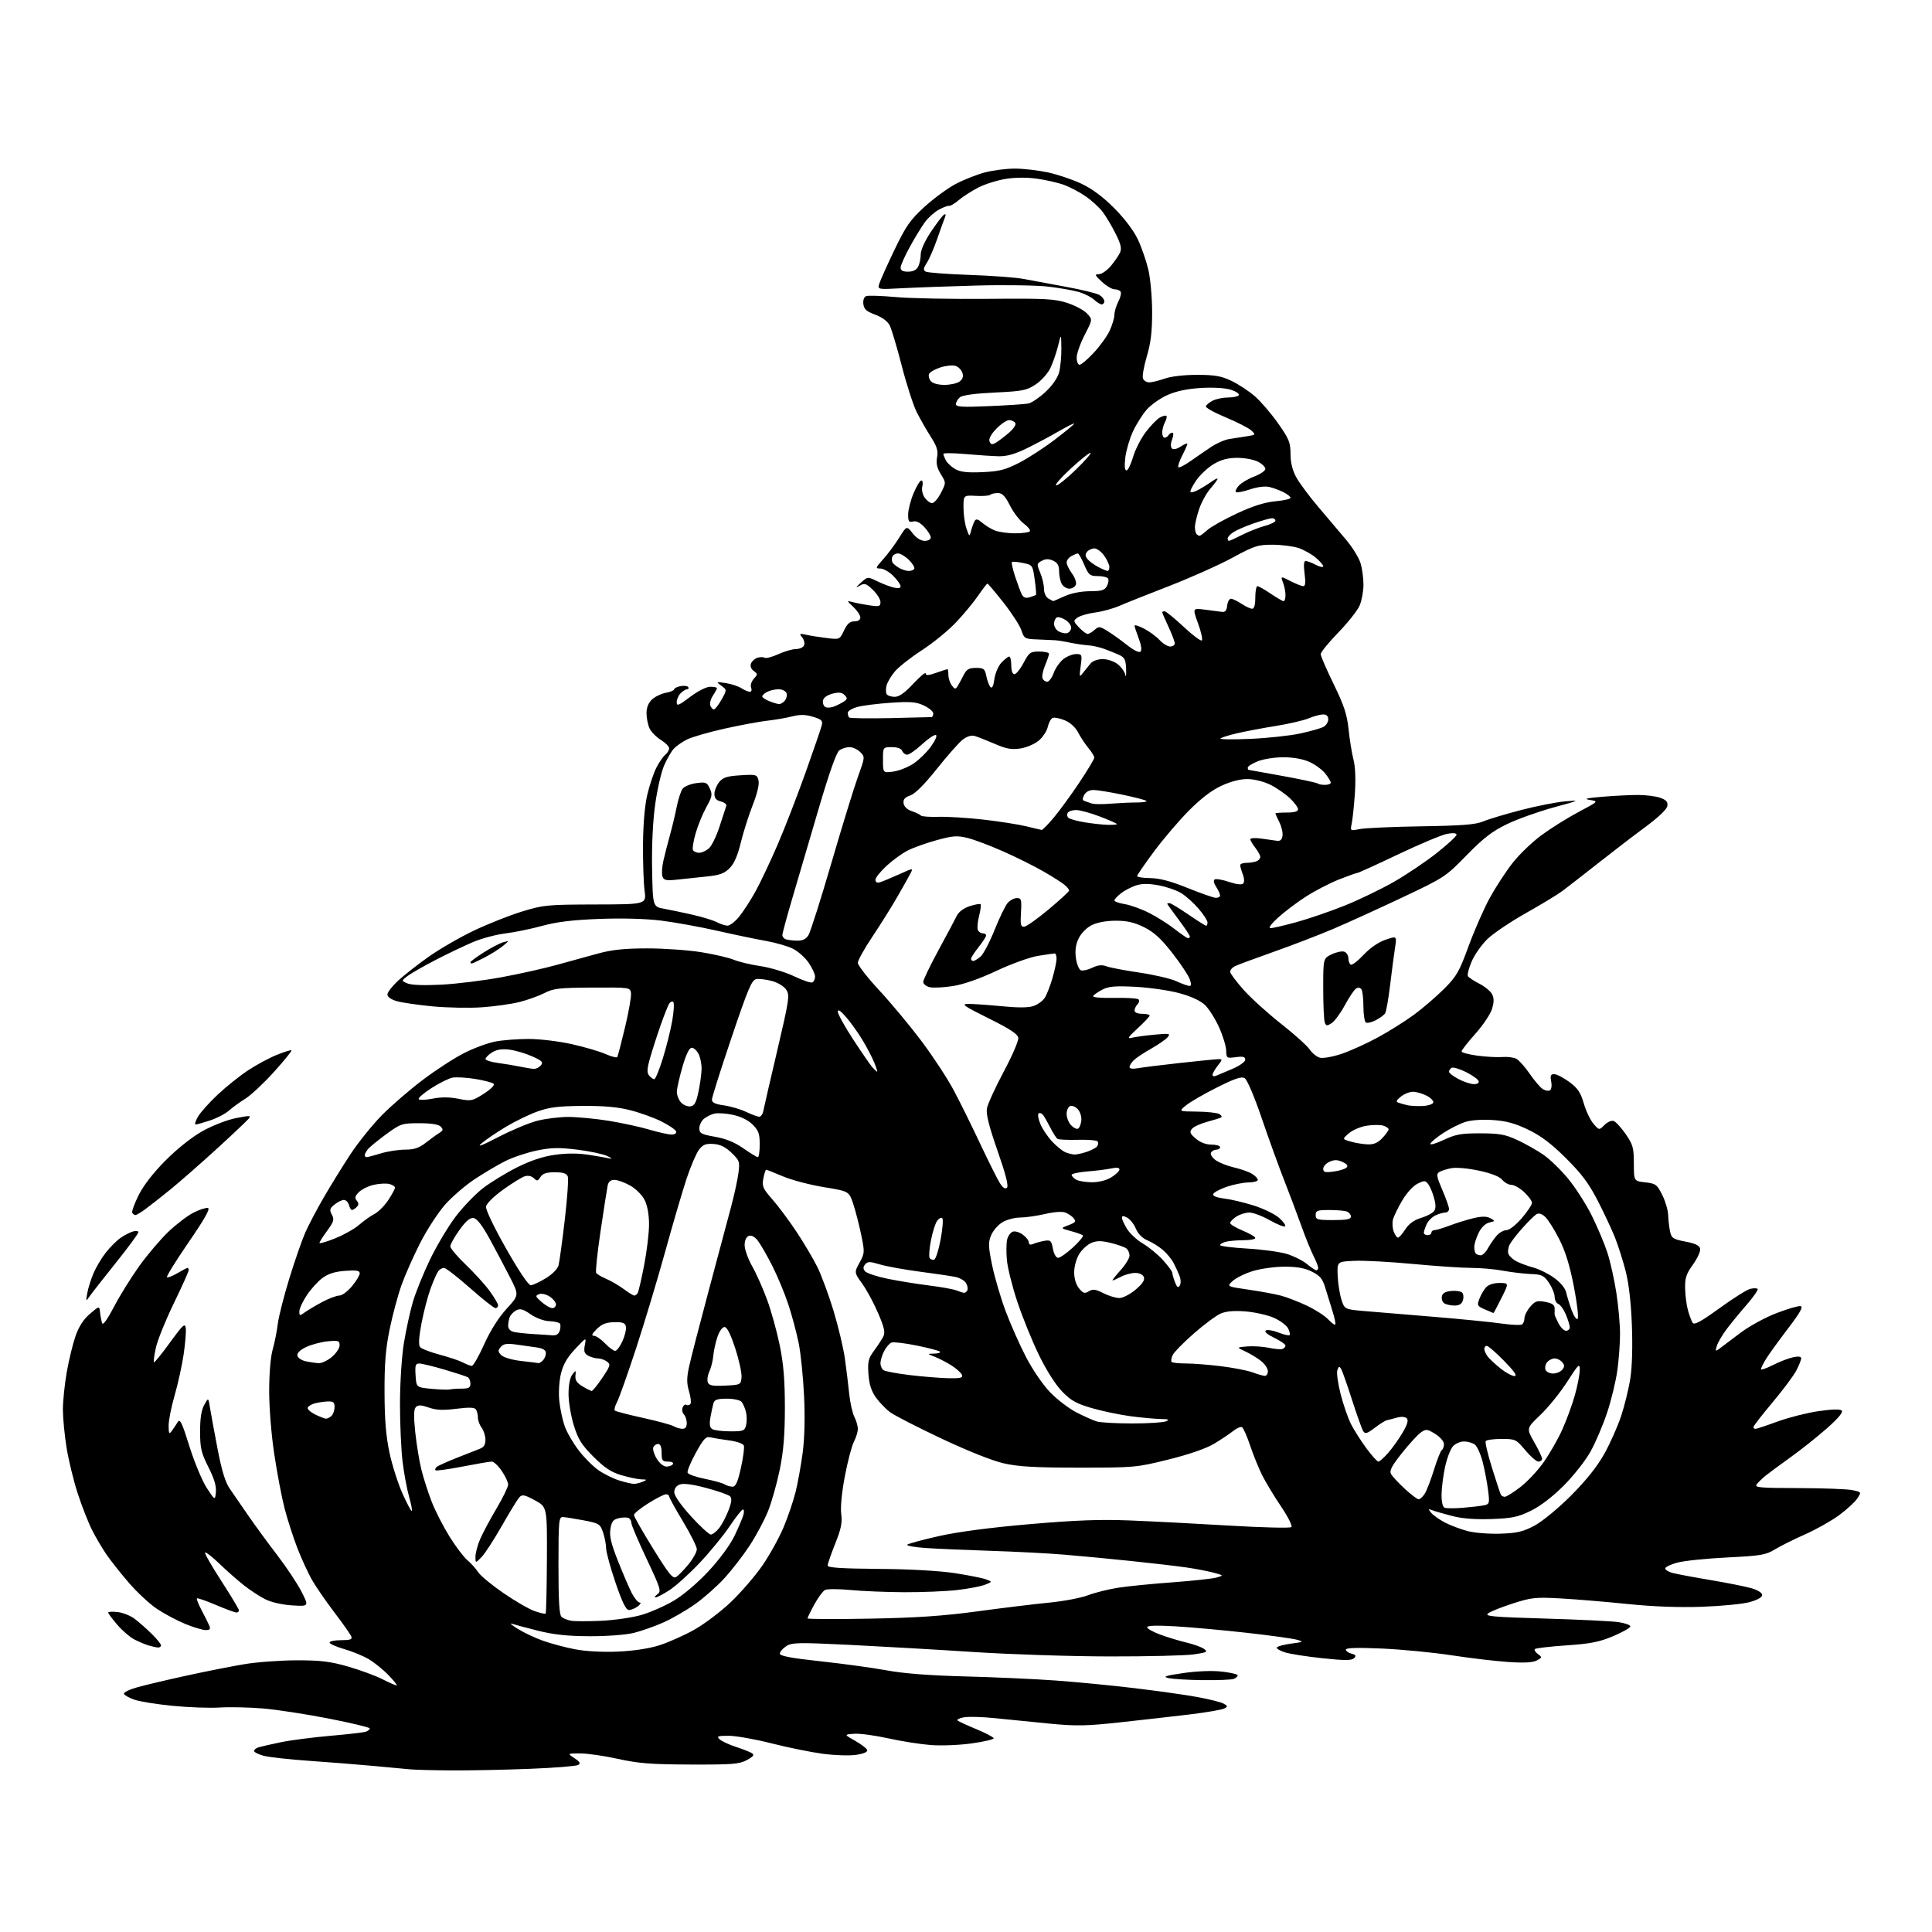 <?xml version="1.0" encoding="UTF-8" standalone="no"?>
<svg 
  version="1.1" 
  xmlns="http://www.w3.org/2000/svg" 
  xmlns:xlink="http://www.w3.org/1999/xlink" 
  xmlns:svg="http://www.w3.org/2000/svg"
  xmlns:rdf="http://www.w3.org/1999/02/22-rdf-syntax-ns#"
  xmlns:cc="http://creativecommons.org/ns#"
  xmlns:dc="http://purl.org/dc/elements/1.1/"
  viewBox="0 0 768 768"
  width="768"
  height="768"
>
<style>svg {background-color: white; }</style>"
<path stroke="none" fill="black" fill-rule="evenodd" d="M179.50,703.76C172.35,703.72 164.93,703.53 163.00,703.34C161.07,703.16 154.55,702.55 148.50,701.99C142.45,701.43 131.00,700.52 123.05,699.97C115.11,699.42 106.90,698.51 104.80,697.95C102.71,697.38 101.00,696.52 101.00,696.03C101.00,695.54 101.79,694.89 102.75,694.59C103.71,694.30 107.67,693.39 111.55,692.58C115.43,691.77 124.33,690.62 131.33,690.01C138.32,689.41 144.71,688.66 145.52,688.35C146.34,688.04 147.00,687.46 147.00,687.07C147.00,686.68 139.64,684.91 130.65,683.15C121.65,681.38 109.84,679.58 104.40,679.13C98.95,678.68 91.26,678.52 87.31,678.77C83.35,679.02 74.98,678.72 68.69,678.10C62.41,677.49 55.54,676.39 53.44,675.66C51.33,674.93 49.46,673.88 49.27,673.31C49.08,672.75 51.53,671.56 54.71,670.68C57.90,669.79 66.80,667.69 74.50,666.01C82.20,664.33 92.55,662.29 97.50,661.48C102.45,660.67 111.74,660.01 118.14,660.00C127.61,660.00 131.39,660.47 138.45,662.51C143.21,663.89 149.32,666.14 152.02,667.51C154.72,668.88 157.26,670.00 157.67,670.00C158.07,670.00 156.63,668.16 154.45,665.92C152.28,663.67 148.70,660.78 146.50,659.50C144.30,658.21 139.91,656.42 136.75,655.51C133.59,654.60 131.00,653.44 131.00,652.93C131.00,652.42 133.07,652.00 135.61,652.00C139.25,652.00 140.10,651.69 139.65,650.53C139.34,649.72 136.42,645.56 133.16,641.28C129.90,637.00 125.90,631.24 124.28,628.48C122.65,625.72 119.92,619.82 118.21,615.38C116.49,610.94 114.18,603.75 113.07,599.40C111.96,595.06 110.14,585.47 109.03,578.10C107.87,570.47 107.00,559.68 107.00,553.04C107.00,546.05 107.56,539.38 108.40,536.43C109.17,533.72 110.08,529.14 110.43,526.25C110.78,523.37 112.85,515.21 115.04,508.12C117.22,501.03 120.08,492.82 121.39,489.87C122.70,486.91 126.02,480.62 128.76,475.89C131.51,471.15 136.26,463.46 139.33,458.80C142.40,454.15 147.96,447.22 151.70,443.42C155.44,439.61 162.78,433.27 168.00,429.32C173.22,425.37 180.66,420.54 184.53,418.59C188.39,416.63 193.97,414.58 196.91,414.02C199.86,413.46 205.82,413.00 210.15,413.00C214.48,413.00 222.17,413.92 227.23,415.05C232.30,416.18 238.36,417.95 240.70,418.99C243.05,420.02 245.15,420.56 245.38,420.19C245.61,419.81 247.00,414.46 248.48,408.30C249.95,402.14 251.01,396.06 250.83,394.80C250.50,392.51 250.41,392.50 235.50,392.58C222.32,392.64 220.01,392.91 216.44,394.75C214.21,395.90 209.71,397.51 206.44,398.33C203.17,399.14 196.45,400.09 191.50,400.42C186.55,400.76 177.78,400.59 172.00,400.05C166.22,399.50 159.81,398.57 157.75,397.98C155.47,397.33 154.00,396.29 154.00,395.34C154.00,394.47 155.91,392.00 158.25,389.83C160.59,387.67 166.07,383.38 170.42,380.30C174.78,377.23 182.88,372.55 188.42,369.91C193.97,367.27 202.55,363.87 207.50,362.35C216.04,359.73 217.54,359.59 236.73,359.54C256.96,359.50 256.96,359.50 256.23,354.00C255.83,350.98 255.55,342.65 255.61,335.50C255.68,327.31 256.33,320.00 257.35,315.73C258.25,312.00 259.85,307.25 260.92,305.16C261.98,303.07 263.56,300.78 264.43,300.06C265.29,299.34 266.00,298.17 266.00,297.46C266.00,296.75 264.50,295.24 262.67,294.11C260.84,292.97 258.82,290.89 258.17,289.48C257.53,288.06 257.00,285.37 257.00,283.49C257.00,281.27 257.76,279.37 259.18,278.05C260.37,276.94 262.85,275.74 264.68,275.40C266.50,275.06 268.00,274.43 268.00,274.01C268.00,273.58 269.14,273.02 270.52,272.75C271.91,272.49 273.29,272.66 273.58,273.13C273.88,273.61 273.67,274.00 273.13,274.00C272.59,274.00 271.44,274.71 270.57,275.57C269.71,276.44 269.00,278.03 269.00,279.10C269.00,280.79 269.74,280.51 274.34,277.03C277.47,274.67 280.78,273.00 282.34,273.00C283.80,273.00 285.00,273.24 285.00,273.54C285.00,273.83 284.28,275.18 283.39,276.53C282.50,277.88 282.04,279.66 282.36,280.49C282.68,281.32 283.32,282.00 283.78,282.00C284.25,282.00 285.61,280.25 286.81,278.12C288.99,274.24 288.99,274.24 286.75,272.58C284.55,270.96 284.59,270.94 288.50,271.54C290.70,271.87 293.50,272.79 294.71,273.57C295.93,274.36 297.44,275.00 298.07,275.00C298.72,275.00 298.94,274.29 298.58,273.36C298.23,272.43 298.69,270.89 299.65,269.84C301.24,268.08 301.24,267.89 299.61,266.71C298.56,265.94 298.14,264.79 298.54,263.76C298.89,262.83 300.04,261.80 301.08,261.47C302.13,261.14 303.42,261.14 303.96,261.47C304.50,261.81 306.95,261.16 309.41,260.04C311.88,258.92 315.05,258.00 316.48,258.00C317.90,258.00 319.32,257.32 319.64,256.49C319.96,255.66 319.61,254.23 318.86,253.33C317.64,251.84 317.80,251.74 320.50,252.34C322.15,252.71 325.81,253.29 328.64,253.63C333.78,254.26 333.78,254.26 335.51,250.63C336.78,247.95 337.85,247.00 339.61,247.00C341.10,247.00 342.00,246.42 342.00,245.45C342.00,244.60 340.76,242.73 339.25,241.30C336.50,238.70 336.50,238.70 339.00,239.36C340.38,239.73 343.41,240.31 345.75,240.65C349.51,241.20 350.00,241.05 350.00,239.32C350.00,238.25 348.63,236.07 346.97,234.47C344.27,231.89 343.68,231.70 341.72,232.83C339.98,233.83 340.08,233.58 342.19,231.65C344.89,229.19 344.89,229.19 348.69,231.04C350.79,232.06 353.74,233.19 355.25,233.56C357.08,233.99 358.00,233.82 358.00,233.03C358.00,232.38 356.68,230.53 355.08,228.92C353.47,227.32 351.17,226.00 349.96,226.00C347.91,226.00 347.99,225.75 351.13,222.23C352.99,220.16 355.83,216.33 357.46,213.71C360.42,208.96 360.42,208.96 362.78,211.98C364.25,213.86 366.06,215.00 367.57,215.00C368.95,215.00 370.00,214.41 370.00,213.65C370.00,212.90 368.85,211.05 367.45,209.54C365.77,207.73 364.24,206.97 362.95,207.30C361.31,207.73 361.00,207.29 361.00,204.54C361.00,202.74 361.96,198.96 363.13,196.13C364.31,193.31 365.71,191.00 366.24,191.00C366.78,191.00 366.96,192.04 366.64,193.32C366.30,194.66 366.70,196.55 367.58,197.82C368.43,199.02 369.75,200.00 370.54,200.00C371.32,200.00 372.89,198.18 374.03,195.95C376.10,191.89 376.10,191.89 373.99,188.49C372.47,186.02 372.06,184.19 372.50,181.79C372.98,179.19 372.47,177.50 370.05,173.71C368.37,171.07 365.85,166.67 364.45,163.91C363.06,161.16 360.36,152.81 358.45,145.37C356.54,137.93 354.37,130.68 353.63,129.27C352.81,127.70 350.56,126.05 347.89,125.07C344.42,123.79 343.44,122.91 343.20,120.86C343.01,119.30 343.46,118.04 344.32,117.71C345.11,117.40 350.42,117.58 356.13,118.09C361.83,118.61 378.20,118.93 392.50,118.80C415.40,118.59 419.18,118.78 424.19,120.40C427.31,121.41 430.88,123.30 432.10,124.61C434.34,126.99 434.34,126.99 431.17,133.14C429.43,136.52 428.00,140.57 428.00,142.14C428.00,143.71 428.52,145.00 429.16,145.00C429.80,145.00 432.32,142.86 434.76,140.25C437.21,137.64 440.05,133.70 441.08,131.50C442.11,129.30 442.97,126.47 442.98,125.20C442.99,123.94 443.69,121.56 444.54,119.92C445.39,118.28 445.81,116.50 445.48,115.97C445.15,115.44 444.06,115.00 443.05,115.00C442.04,115.00 439.77,113.65 438.00,112.00C435.20,109.39 435.05,109.00 436.81,109.00C437.91,109.00 440.04,107.55 441.53,105.78C443.03,104.00 444.68,101.60 445.22,100.43C445.96,98.78 445.57,97.06 443.48,92.90C441.99,89.93 439.69,86.05 438.36,84.28C437.03,82.50 433.93,79.67 431.48,77.99C429.03,76.30 425.11,74.25 422.78,73.42C420.45,72.60 415.69,71.52 412.21,71.03C408.30,70.48 403.55,70.51 399.82,71.11C396.50,71.64 391.64,73.16 389.03,74.48C386.42,75.81 382.91,78.05 381.22,79.47C379.53,80.89 377.78,81.95 377.33,81.82C376.87,81.69 375.06,82.36 373.30,83.29C371.54,84.23 369.03,86.46 367.71,88.25C366.39,90.04 363.67,94.50 361.66,98.16C359.65,101.83 358.00,105.54 358.00,106.41C358.00,107.51 358.92,108.00 360.96,108.00C362.87,108.00 364.30,107.31 364.96,106.07C365.53,105.00 366.00,102.80 366.00,101.18C366.00,99.39 367.61,95.82 370.07,92.13C372.31,88.77 374.64,85.72 375.24,85.35C375.98,84.89 376.09,85.30 375.56,86.59C375.14,87.64 373.76,91.49 372.49,95.13C371.23,98.78 369.40,102.98 368.43,104.47C367.05,106.57 366.94,107.34 367.92,107.95C368.61,108.38 376.45,108.97 385.34,109.28C394.23,109.58 403.98,110.31 407.00,110.90C410.02,111.49 417.60,112.89 423.84,114.03C430.08,115.17 436.04,116.63 437.09,117.29C438.14,117.94 439.00,119.05 439.00,119.74C439.00,120.43 438.53,121.00 437.96,121.00C437.39,121.00 436.02,120.17 434.93,119.15C433.84,118.13 431.15,116.76 428.95,116.10C426.76,115.45 421.26,114.47 416.73,113.94C412.20,113.41 399.50,113.21 388.50,113.50C377.50,113.80 364.07,114.28 358.67,114.57C348.83,115.10 348.83,115.10 349.52,112.80C349.90,111.54 352.60,105.51 355.53,99.40C360.11,89.87 361.78,87.46 367.41,82.30C371.02,79.00 376.60,74.89 379.81,73.18C383.03,71.47 388.31,69.37 391.54,68.53C394.77,67.69 400.14,67.01 403.46,67.02C406.78,67.03 412.61,67.69 416.41,68.50C420.21,69.30 426.22,71.32 429.76,72.97C434.10,75.01 438.38,78.18 442.92,82.74C447.04,86.88 450.69,91.70 452.32,95.18C453.79,98.30 455.66,103.70 456.48,107.18C457.30,110.65 457.98,118.22 457.99,124.00C458.00,131.84 457.47,136.32 455.87,141.69C454.70,145.65 454.01,149.59 454.34,150.44C454.67,151.30 455.79,152.00 456.84,152.00C457.89,152.00 460.66,151.32 463.00,150.50C465.53,149.61 470.74,149.00 475.88,149.01C482.86,149.02 485.45,149.47 489.50,151.39C492.25,152.69 496.44,155.45 498.82,157.52C501.20,159.59 505.36,164.44 508.07,168.30C512.42,174.48 513.00,175.92 513.00,180.42C513.00,183.83 513.75,186.91 515.25,189.67C516.49,191.95 520.42,197.25 524.00,201.46C527.58,205.66 532.57,211.55 535.09,214.56C537.62,217.56 540.21,221.75 540.84,223.87C541.48,226.00 542.00,229.83 542.00,232.40C542.00,234.96 541.33,238.67 540.51,240.63C539.69,242.59 535.87,247.44 532.01,251.42C528.16,255.40 525.00,259.27 525.00,260.03C525.00,260.78 527.32,266.15 530.15,271.95C534.30,280.45 535.45,283.95 536.09,290.00C536.52,294.12 537.40,299.52 538.04,302.00C538.76,304.82 538.97,309.86 538.58,315.50C538.23,320.45 537.67,325.81 537.33,327.40C536.71,330.31 536.71,330.31 540.60,329.55C542.75,329.14 553.77,328.65 565.11,328.47C581.28,328.21 586.55,327.80 589.59,326.53C591.72,325.63 598.47,323.61 604.59,322.02C610.70,320.43 618.58,318.88 622.10,318.56C628.31,318.01 628.18,318.08 617.50,320.99C611.45,322.65 603.12,325.63 599.00,327.63C593.11,330.49 589.68,333.14 583.00,339.98C574.65,348.54 574.20,348.84 557.30,356.82C547.84,361.29 535.46,366.92 529.80,369.33C524.13,371.74 513.42,375.85 506.00,378.47C498.57,381.09 491.71,383.64 490.75,384.15C489.79,384.66 489.00,385.62 489.00,386.29C489.01,386.95 491.42,390.20 494.37,393.50C497.33,396.80 504.03,402.87 509.28,407.00C514.52,411.12 519.63,415.71 520.63,417.20C521.63,418.68 523.46,420.15 524.71,420.46C525.95,420.78 529.79,420.09 533.24,418.94C536.68,417.79 543.15,414.87 547.60,412.45C552.06,410.04 558.58,405.94 562.10,403.35C565.62,400.76 571.00,396.14 574.06,393.07C579.02,388.11 580.08,386.25 583.83,376.00C586.15,369.68 589.95,361.04 592.27,356.82C594.60,352.59 598.64,346.40 601.26,343.06C603.87,339.71 609.05,334.74 612.76,332.00C616.47,329.26 623.10,325.11 627.50,322.78C635.50,318.54 635.50,318.54 632.00,317.99C629.36,317.57 630.59,317.26 637.00,316.72C641.67,316.33 648.02,316.01 651.10,316.01C654.18,316.00 658.14,316.50 659.91,317.12C662.35,317.97 663.04,318.74 662.80,320.37C662.61,321.70 659.32,324.85 654.00,328.78C649.33,332.23 640.77,338.79 635.00,343.35C629.23,347.90 622.92,352.80 621.00,354.23C619.08,355.66 612.55,359.61 606.50,363.01C600.45,366.42 593.61,371.03 591.31,373.25C589.00,375.48 586.17,379.50 585.02,382.18C583.86,384.86 583.19,387.50 583.53,388.04C583.86,388.59 585.89,389.92 588.03,391.02C590.18,392.11 592.45,393.97 593.08,395.15C593.93,396.75 593.94,398.25 593.11,401.03C592.50,403.08 589.52,407.53 586.50,410.92C583.47,414.30 581.00,417.46 581.00,417.94C581.00,418.41 583.81,419.18 587.25,419.64C590.69,420.10 595.17,420.34 597.20,420.18C599.24,420.01 601.75,420.33 602.79,420.89C603.83,421.45 606.22,424.13 608.09,426.86C609.97,429.59 612.31,432.32 613.29,432.94C614.28,433.56 615.56,433.77 616.14,433.41C616.73,433.05 616.94,431.47 616.63,429.88C616.16,427.57 616.40,427.00 617.83,427.00C618.81,427.00 621.49,428.39 623.80,430.08C627.17,432.56 628.31,434.24 629.58,438.62C630.45,441.63 632.18,445.26 633.42,446.70C635.68,449.32 635.68,449.32 637.82,447.18C639.05,445.95 640.62,445.30 641.51,445.64C642.37,445.97 644.51,448.32 646.27,450.87C649.12,454.99 649.47,456.27 649.48,462.50C649.50,469.50 649.50,469.50 654.00,470.00C658.15,470.46 658.68,470.85 660.75,474.96C661.99,477.42 663.05,481.02 663.12,482.96C663.18,484.91 663.52,487.85 663.87,489.50C664.45,492.21 665.04,492.60 670.00,493.55C673.98,494.32 675.59,495.10 675.84,496.41C676.03,497.40 674.74,500.23 672.97,502.70C670.30,506.41 669.76,508.05 669.86,512.18C669.92,514.92 670.42,518.82 670.98,520.83C671.54,522.85 672.38,525.09 672.85,525.82C673.50,526.82 676.08,525.42 683.49,520.06C688.87,516.16 694.36,512.70 695.69,512.36C697.01,512.03 698.36,512.03 698.69,512.36C699.02,512.68 697.08,515.48 694.39,518.58C691.70,521.67 688.09,526.07 686.37,528.35C684.65,530.63 682.91,533.61 682.49,534.96C681.78,537.28 681.85,537.33 683.71,535.96C684.80,535.16 688.47,532.39 691.87,529.81C695.27,527.24 701.68,523.72 706.13,522.01C710.57,520.30 714.91,519.03 715.78,519.20C716.92,519.42 715.54,521.86 710.62,528.30C706.93,533.14 703.03,538.54 701.96,540.30C700.89,542.06 700.01,543.85 700.00,544.27C700.00,544.69 702.14,543.96 704.75,542.64C707.36,541.32 710.96,539.93 712.75,539.54C714.90,539.08 716.00,539.22 716.00,539.96C716.00,540.58 715.13,542.75 714.07,544.79C713.01,546.83 708.75,552.55 704.59,557.50C700.44,562.45 697.03,566.84 697.02,567.25C697.01,567.66 697.36,568.00 697.81,568.00C698.25,568.00 702.21,566.69 706.61,565.08C711.00,563.48 718.32,561.62 722.87,560.96C728.26,560.17 731.49,560.09 732.13,560.73C732.76,561.36 730.73,563.80 726.30,567.72C722.56,571.03 716.03,576.23 711.79,579.27C707.55,582.31 703.05,585.63 701.79,586.65C700.53,587.68 698.98,589.19 698.34,590.01C697.32,591.32 699.32,591.50 714.84,591.54C724.55,591.56 734.18,591.92 736.24,592.33C739.99,593.09 739.99,593.09 738.31,595.65C737.39,597.06 734.15,600.04 731.12,602.28C728.09,604.52 721.98,607.96 717.55,609.93C713.12,611.89 707.70,614.60 705.50,615.94C701.93,618.12 699.90,618.46 686.50,619.12C678.25,619.53 669.33,620.45 666.68,621.18C664.02,621.91 661.89,622.95 661.95,623.50C662.00,624.05 663.27,624.84 664.77,625.25C666.27,625.66 673.01,626.93 679.74,628.06C686.46,629.19 693.89,630.67 696.24,631.35C698.74,632.08 700.50,633.19 700.50,634.04C700.50,634.94 698.58,636.02 695.50,636.87C692.75,637.62 684.20,638.45 676.50,638.72C667.42,639.04 657.05,638.65 647.00,637.62C638.48,636.74 626.55,635.75 620.50,635.41C610.46,634.85 608.80,635.02 601.48,637.37C597.07,638.78 592.62,640.56 591.59,641.31C589.98,642.49 593.11,642.78 614.11,643.40C627.52,643.79 640.65,644.43 643.28,644.81C645.91,645.19 648.08,645.95 648.09,646.50C648.10,647.05 645.05,648.79 641.31,650.38C635.78,652.71 632.26,653.41 622.64,654.07C616.12,654.51 610.50,655.17 610.14,655.52C609.79,655.88 610.33,656.77 611.33,657.50C613.08,658.78 613.06,658.90 610.89,660.06C609.32,660.90 605.82,661.09 599.56,660.67C594.58,660.34 584.42,659.14 577.00,658.00C569.58,656.87 557.09,655.66 549.25,655.32C539.69,654.90 535.00,655.04 535.00,655.73C535.00,656.30 536.00,657.03 537.23,657.35C538.99,657.81 539.21,658.19 538.25,659.15C537.29,660.11 534.59,660.11 525.76,659.18C519.57,658.53 512.83,657.48 510.79,656.84C508.75,656.21 507.30,655.32 507.58,654.87C507.86,654.42 510.43,653.74 513.29,653.36C518.24,652.70 518.35,652.62 515.50,651.81C513.85,651.34 504.85,650.10 495.50,649.05C486.15,648.01 473.44,646.85 467.25,646.49C459.89,646.06 456.00,646.18 456.00,646.84C456.00,647.40 458.36,648.73 461.25,649.79C464.14,650.86 468.83,652.28 471.67,652.95C474.51,653.61 477.65,654.75 478.64,655.48C480.24,656.65 479.76,656.90 474.47,657.65C471.19,658.12 456.12,658.48 441.00,658.46C425.88,658.44 401.57,657.65 387.00,656.70C372.43,655.75 350.27,654.48 337.76,653.86C317.16,652.86 314.79,652.91 312.51,654.40C311.13,655.31 310.00,656.63 310.00,657.34C310.00,658.28 314.50,659.13 326.25,660.40C335.19,661.36 347.00,662.99 352.50,664.00C359.17,665.24 369.49,666.03 383.50,666.40C395.05,666.70 411.25,667.42 419.50,668.02C427.75,668.61 441.93,669.98 451.00,671.07C460.07,672.16 471.30,673.74 475.94,674.59C480.59,675.44 485.27,676.61 486.35,677.19C488.10,678.13 488.14,678.34 486.71,679.14C485.82,679.64 479.56,680.71 472.80,681.53C466.03,682.34 453.53,683.76 445.02,684.68C431.75,686.12 427.75,686.19 417.02,685.15C410.13,684.48 400.45,683.51 395.50,683.00C390.55,682.48 385.00,682.33 383.18,682.66C381.35,682.98 380.22,683.56 380.68,683.95C381.13,684.33 384.54,685.90 388.25,687.43C391.96,688.97 395.00,690.58 395.00,691.01C395.00,691.44 391.08,692.35 386.29,693.03C381.48,693.71 374.20,694.00 369.99,693.68C365.82,693.36 358.17,692.15 353.00,691.00C347.82,689.85 341.77,689.04 339.55,689.20C335.50,689.50 335.50,689.50 339.93,692.00C342.36,693.38 344.53,695.03 344.74,695.68C344.98,696.42 343.32,697.13 340.32,697.58C337.69,697.97 331.70,697.78 327.01,697.15C322.33,696.52 313.16,694.66 306.64,693.00C300.12,691.35 292.49,690.00 289.68,690.00C285.29,690.00 284.78,690.20 286.04,691.38C286.84,692.14 289.75,693.50 292.50,694.40C295.25,695.29 298.13,696.43 298.90,696.91C299.97,697.59 299.50,698.23 296.90,699.65C293.91,701.27 291.18,701.49 274.50,701.43C258.82,701.38 253.78,700.98 245.64,699.18C240.22,697.98 233.47,697.00 230.64,697.01C225.50,697.01 225.50,697.01 228.34,698.89C230.51,700.32 230.87,700.96 229.84,701.60C229.11,702.06 220.40,702.76 210.50,703.14C200.60,703.53 186.65,703.81 179.50,703.76zM478.17,667.88C472.30,667.82 466.15,667.45 464.50,667.07C462.06,666.51 463.14,666.14 470.30,665.08C475.60,664.30 481.67,664.05 485.55,664.47C489.10,664.85 492.00,665.53 492.00,665.97C492.00,666.42 491.29,667.06 490.42,667.39C489.55,667.73 484.04,667.95 478.17,667.88zM245.50,656.54C251.72,656.28 257.96,655.34 262.00,654.06C265.57,652.94 271.80,650.17 275.83,647.93C279.86,645.68 286.45,640.72 290.47,636.90C294.49,633.08 300.15,626.53 303.04,622.35C305.92,618.18 309.72,611.32 311.48,607.13C313.24,602.93 315.40,596.58 316.28,593.00C317.16,589.42 318.42,582.45 319.07,577.50C319.83,571.83 320.04,563.51 319.63,555.00C319.29,547.58 318.33,538.14 317.51,534.02C316.69,529.91 314.82,522.94 313.37,518.52C311.91,514.11 309.00,507.12 306.90,503.00C304.80,498.88 302.22,494.42 301.17,493.09C299.94,491.56 298.67,490.91 297.63,491.31C296.62,491.70 296.00,493.09 296.00,494.98C296.00,496.66 297.36,500.44 299.02,503.39C300.69,506.33 303.37,512.38 304.99,516.82C306.61,521.26 308.85,529.38 309.97,534.85C311.47,542.19 312.00,548.68 312.00,559.50C312.00,570.33 311.47,576.81 309.97,584.17C308.85,589.66 306.76,597.08 305.32,600.66C303.89,604.25 300.61,610.40 298.03,614.34C295.45,618.28 290.94,624.11 288.02,627.31C285.09,630.51 279.88,635.13 276.44,637.58C273.00,640.03 267.34,643.32 263.85,644.89C260.36,646.45 255.03,648.34 252.00,649.09C248.86,649.87 241.35,650.44 234.50,650.42C225.69,650.40 220.24,649.82 214.00,648.27C209.32,647.10 204.60,645.84 203.50,645.47C202.40,645.10 203.45,646.02 205.83,647.50C208.21,648.99 212.71,651.11 215.83,652.22C218.95,653.33 224.65,654.85 228.50,655.60C232.78,656.43 239.39,656.79 245.50,656.54zM62.75,654.91C62.06,654.87 60.37,654.48 58.99,654.07C57.61,653.65 55.07,652.57 53.34,651.68C51.62,650.78 48.58,648.16 46.60,645.85C44.62,643.53 43.00,641.36 43.00,641.02C43.00,640.68 44.69,640.59 46.75,640.81C48.81,641.04 51.85,642.25 53.50,643.49C55.15,644.74 58.19,647.41 60.25,649.43C62.31,651.45 64.00,653.52 64.00,654.05C64.00,654.57 63.44,654.96 62.75,654.91zM81.72,647.98C80.50,647.96 76.86,646.87 73.63,645.54C70.41,644.21 65.38,641.55 62.47,639.61C59.56,637.68 54.51,632.99 51.24,629.20C47.97,625.40 43.95,620.32 42.29,617.90C40.63,615.48 38.06,611.11 36.58,608.18C35.10,605.25 32.56,598.77 30.93,593.78C29.29,588.78 27.30,580.60 26.48,575.60C25.67,570.59 25.01,563.75 25.00,560.38C25.00,557.02 25.68,550.34 26.52,545.55C27.35,540.76 28.92,534.29 30.00,531.17C31.35,527.29 33.16,524.48 35.74,522.28C39.50,519.06 39.50,519.06 39.79,521.78C39.95,523.27 40.32,525.17 40.61,526.00C40.93,526.93 42.73,524.42 45.33,519.44C47.63,515.01 52.18,507.70 55.42,503.19C58.67,498.68 63.86,492.58 66.96,489.62C70.06,486.67 74.52,483.27 76.87,482.07C79.22,480.87 81.82,480.02 82.64,480.19C83.69,480.41 81.44,484.41 74.97,493.83C69.94,501.16 66.07,507.40 66.37,507.70C66.67,508.00 68.53,507.29 70.51,506.12C72.49,504.96 74.31,504.00 74.56,504.00C74.80,504.00 75.00,504.43 75.00,504.95C75.00,505.47 72.32,511.44 69.04,518.20C65.76,524.97 62.56,532.89 61.94,535.82C61.31,538.74 60.98,541.31 61.20,541.53C61.41,541.74 64.27,538.23 67.54,533.71C72.69,526.62 73.55,525.83 73.84,527.91C74.03,529.24 73.66,533.92 73.01,538.32C72.37,542.71 70.75,550.07 69.42,554.67C68.09,559.27 67.01,564.71 67.03,566.77C67.06,569.95 67.24,570.25 68.28,568.84C68.95,567.92 70.00,566.35 70.61,565.34C71.55,563.79 72.30,565.34 75.32,575.00C77.30,581.33 80.40,588.75 82.20,591.50C85.49,596.50 85.49,596.50 85.82,593.10C86.05,590.75 85.13,587.70 82.85,583.21C79.99,577.56 79.55,575.71 79.54,569.10C79.52,563.90 80.04,560.56 81.17,558.50C82.82,555.50 82.82,555.50 83.46,559.50C83.81,561.70 85.16,569.04 86.46,575.82C88.15,584.64 89.54,589.18 91.36,591.82C92.76,593.84 96.07,598.65 98.72,602.50C101.37,606.35 106.57,613.45 110.27,618.28C113.97,623.11 118.31,629.65 119.91,632.82C122.82,638.58 122.82,638.58 116.16,638.17C112.26,637.93 107.84,636.93 105.50,635.76C103.30,634.66 99.47,632.17 97.00,630.22C94.53,628.27 90.15,624.41 87.27,621.65C84.40,618.88 81.81,616.86 81.52,617.15C81.23,617.44 84.14,622.54 88.00,628.49C91.85,634.44 95.00,639.69 95.00,640.16C95.00,640.62 94.53,641.00 93.95,641.00C93.37,641.00 89.70,639.64 85.80,637.98C81.90,636.32 78.51,635.15 78.28,635.38C78.05,635.62 78.90,637.76 80.17,640.15C81.44,642.54 82.81,645.29 83.21,646.25C83.77,647.61 83.44,647.99 81.72,647.98zM239.00,644.29C244.22,644.05 251.43,643.00 255.00,641.96C258.57,640.92 264.37,638.36 267.88,636.28C271.63,634.06 277.33,629.21 281.68,624.54C286.03,619.86 290.27,614.09 291.97,610.54C293.56,607.22 295.15,603.49 295.50,602.25C295.85,601.01 295.77,600.01 295.32,600.03C294.87,600.05 292.48,603.08 290.00,606.78C287.52,610.47 282.12,617.05 278.00,621.40C273.88,625.75 268.50,630.59 266.05,632.16C263.61,633.72 261.16,635.00 260.61,635.00C260.07,635.00 260.40,634.43 261.35,633.73C262.95,632.56 262.62,631.48 257.04,619.67C253.72,612.64 251.00,606.26 251.00,605.50C251.00,604.74 250.54,603.83 249.98,603.48C249.41,603.14 247.67,603.13 246.10,603.48C243.75,603.99 243.14,604.76 242.65,607.77C242.20,610.57 242.89,613.53 245.61,620.41C247.56,625.36 250.04,631.11 251.10,633.20C252.17,635.29 253.59,637.01 254.27,637.03C254.95,637.05 254.63,637.72 253.56,638.53C252.49,639.34 250.89,640.00 250.00,640.00C248.84,640.00 247.35,636.95 244.69,629.18C242.66,623.22 240.97,617.04 240.94,615.43C240.91,613.82 240.35,610.95 239.69,609.05C238.57,605.80 238.11,605.52 232.00,604.36C228.43,603.68 224.71,603.10 223.75,603.06C222.14,603.00 222.00,604.57 222.00,622.38C222.00,636.67 222.33,642.02 223.25,642.78C223.94,643.35 225.62,644.02 227.00,644.27C228.38,644.52 233.78,644.53 239.00,644.29zM345.71,643.44C364.34,643.10 374.89,642.38 388.60,640.53C398.60,639.17 411.44,637.61 417.14,637.06C422.84,636.50 429.75,635.19 432.50,634.14C435.25,633.09 440.65,631.74 444.50,631.14C448.35,630.54 458.05,629.58 466.05,629.00C474.05,628.41 481.92,627.56 483.55,627.11C486.50,626.28 486.50,626.28 482.50,625.18C480.30,624.58 475.35,623.63 471.50,623.07C467.65,622.52 457.75,621.36 449.50,620.51C441.25,619.65 429.34,618.52 423.03,618.00C416.72,617.47 403.67,616.79 394.03,616.49C384.39,616.18 372.74,615.68 368.15,615.37C363.55,615.06 360.18,614.46 360.65,614.03C361.12,613.61 366.80,612.07 373.28,610.61C380.87,608.91 393.68,607.22 409.28,605.88C427.50,604.30 437.34,603.94 449.00,604.40C457.52,604.73 475.30,605.65 488.50,606.44C501.70,607.23 512.88,607.50 513.35,607.04C513.82,606.58 511.97,602.89 509.24,598.85C506.51,594.81 503.15,589.25 501.77,586.50C500.39,583.75 498.23,578.45 496.98,574.72C495.73,570.99 494.28,567.67 493.75,567.35C493.23,567.02 491.61,567.71 490.15,568.88C488.69,570.05 485.25,572.34 482.50,573.98C479.42,575.81 472.54,578.19 464.50,580.18C451.78,583.34 451.01,583.41 429.00,583.41C411.45,583.41 404.86,583.03 399.03,581.71C394.52,580.69 384.70,576.78 374.29,571.87C364.79,567.39 355.60,562.68 353.87,561.40C352.13,560.12 349.57,557.47 348.17,555.50C346.36,552.95 345.51,550.27 345.22,546.21C344.88,541.29 345.18,540.01 347.39,537.00C348.80,535.08 350.46,532.56 351.07,531.41C351.97,529.70 351.61,527.96 349.11,522.10C347.42,518.13 344.58,512.84 342.79,510.36C339.54,505.83 339.54,505.83 341.68,501.93C343.75,498.16 343.77,497.77 342.32,490.76C341.49,486.77 340.07,481.26 339.16,478.53C337.50,473.55 337.50,473.55 327.50,471.91C322.00,471.01 314.70,469.09 311.28,467.64C307.86,466.19 304.84,465.00 304.58,465.00C304.31,465.00 303.80,466.56 303.44,468.48C302.86,471.57 303.25,472.48 306.99,476.73C309.31,479.35 313.60,485.10 316.53,489.51C319.46,493.91 323.22,500.25 324.88,503.59C326.54,506.94 329.45,514.81 331.35,521.09C333.25,527.36 335.27,535.88 335.85,540.00C336.43,544.12 337.20,550.42 337.57,554.00C337.93,557.58 338.86,561.72 339.62,563.20C340.38,564.69 341.00,566.85 341.00,568.00C341.00,569.15 340.30,571.46 339.44,573.13C338.57,574.79 336.96,580.96 335.84,586.83C334.61,593.31 334.04,599.21 334.40,601.85C334.86,605.28 334.36,607.77 331.99,613.67C330.35,617.79 329.00,621.68 329.00,622.33C329.01,623.18 334.51,623.54 349.25,623.66C361.61,623.75 373.40,624.41 379.50,625.34C385.00,626.19 390.62,627.31 392.00,627.83C394.50,628.79 394.50,628.79 391.50,629.97C389.85,630.61 384.90,631.56 380.50,632.06C376.10,632.57 366.65,632.96 359.50,632.93C352.35,632.90 342.68,632.50 338.00,632.05C333.32,631.60 328.80,631.60 327.95,632.04C327.09,632.49 325.18,635.09 323.70,637.81C322.21,640.54 321.00,643.02 321.00,643.33C321.00,643.64 332.12,643.69 345.71,643.44zM216.90,641.43C217.12,641.21 217.34,631.59 217.40,620.04C217.50,599.05 217.50,599.05 212.65,596.41C208.57,594.19 207.60,593.99 206.51,595.13C205.79,595.89 202.65,601.00 199.52,606.50C196.39,612.00 192.75,617.61 191.42,618.98C189.00,621.45 189.00,621.45 189.00,618.81C189.00,617.36 189.84,614.22 190.86,611.83C191.89,609.45 194.81,603.98 197.36,599.67C199.91,595.36 202.00,591.08 202.00,590.15C202.00,589.22 200.86,586.78 199.46,584.73C198.07,582.68 196.29,581.00 195.50,581.00C194.71,581.00 189.47,581.89 183.85,582.98C178.23,584.07 173.41,584.74 173.13,584.46C172.86,584.19 173.05,583.59 173.57,583.14C174.08,582.68 177.65,581.07 181.50,579.55C185.35,578.03 189.51,576.39 190.75,575.91C192.35,575.30 192.99,574.24 192.97,572.27C192.95,570.75 192.28,568.63 191.47,567.56C190.66,566.49 189.99,564.69 189.98,563.56C189.98,562.43 189.63,560.97 189.22,560.31C188.66,559.44 186.59,559.36 181.42,560.01C176.13,560.68 173.41,560.56 170.44,559.52C167.42,558.47 166.23,558.42 165.33,559.32C164.47,560.19 164.40,562.84 165.07,569.33C165.58,574.19 166.69,580.94 167.54,584.33C168.39,587.73 170.23,593.42 171.62,597.00C173.01,600.58 176.16,606.73 178.61,610.69C181.06,614.64 184.29,618.92 185.78,620.19C187.28,621.46 189.22,623.63 190.11,625.00C191.00,626.38 195.53,630.12 200.18,633.31C204.83,636.50 210.40,639.72 212.57,640.46C214.73,641.21 216.68,641.64 216.90,641.43zM268.86,626.82C269.76,626.24 271.96,623.97 273.75,621.77C275.54,619.58 277.00,616.92 277.00,615.86C277.00,614.81 274.52,609.84 271.50,604.82C268.48,599.80 266.00,595.32 266.00,594.85C266.00,594.38 265.42,594.00 264.72,594.00C264.01,594.00 260.86,595.61 257.72,597.58C254.57,599.54 252.00,601.64 252.00,602.23C252.00,602.81 255.43,608.83 259.61,615.59C266.07,626.01 267.47,627.72 268.86,626.82zM282.57,610.00C283.28,610.00 284.76,608.85 285.87,607.44C286.97,606.04 288.65,602.86 289.59,600.40C290.83,597.15 291.01,595.61 290.21,594.81C289.61,594.21 285.38,592.72 280.80,591.50C275.29,590.03 271.73,589.56 270.24,590.11C268.80,590.64 268.01,591.75 268.04,593.22C268.06,594.60 270.69,598.37 274.68,602.75C278.31,606.74 281.86,610.00 282.57,610.00zM596.51,609.66C603.13,609.43 605.48,608.87 610.01,606.45C613.13,604.78 619.39,599.63 624.50,594.51C630.50,588.50 634.90,583.00 637.69,578.00C640.00,573.88 643.02,567.10 644.41,562.94C645.79,558.78 647.45,552.03 648.08,547.94C648.80,543.38 649.03,535.09 648.69,526.50C648.32,517.40 647.44,509.88 646.15,505.00C645.07,500.88 643.20,495.02 642.01,492.00C640.81,488.98 637.76,482.45 635.23,477.50C631.65,470.51 628.82,466.71 622.56,460.47C616.71,454.64 612.58,451.52 607.50,449.07C602.22,446.53 598.75,445.58 593.39,445.23C589.06,444.94 584.75,445.25 582.39,446.02C580.25,446.72 576.37,448.67 573.77,450.36C571.17,452.05 568.84,453.98 568.59,454.63C568.33,455.29 570.69,454.63 573.81,453.17C578.67,450.89 580.81,450.50 588.50,450.52C596.11,450.54 598.38,450.96 603.22,453.20C606.36,454.66 610.99,457.28 613.51,459.01C616.02,460.74 620.46,465.04 623.37,468.57C626.28,472.09 630.51,478.70 632.77,483.24C635.02,487.78 637.82,494.43 638.98,498.00C640.14,501.57 641.74,508.77 642.54,514.00C643.34,519.23 643.99,526.50 643.99,530.18C644.00,533.85 643.52,540.38 642.93,544.68C642.34,548.98 640.52,556.55 638.87,561.50C637.23,566.45 634.26,573.42 632.27,577.00C630.29,580.58 625.48,586.68 621.58,590.58C617.15,595.01 612.26,598.75 608.50,600.58C603.39,603.06 601.06,603.55 592.87,603.84C586.50,604.06 581.27,603.67 577.37,602.66C574.14,601.83 570.60,600.81 569.50,600.39C567.69,599.70 567.64,599.80 568.93,601.39C569.72,602.35 572.20,604.09 574.43,605.25C576.67,606.41 580.75,607.94 583.50,608.65C586.25,609.36 592.11,609.82 596.51,609.66zM163.70,600.63C163.93,600.40 163.43,597.80 162.59,594.86C161.75,591.91 160.60,585.69 160.03,581.03C159.46,576.37 159.00,566.02 159.00,558.03C159.01,549.78 159.67,539.39 160.54,534.00C161.39,528.77 163.00,521.35 164.13,517.50C165.26,513.65 168.37,506.00 171.03,500.50C173.70,495.00 178.27,487.37 181.19,483.54C184.11,479.71 188.97,474.66 192.00,472.32C195.03,469.99 201.10,466.27 205.50,464.06C210.92,461.35 215.79,459.73 220.58,459.05C225.31,458.39 229.78,458.39 234.08,459.07C237.61,459.62 241.40,460.28 242.50,460.53C243.60,460.78 243.07,460.32 241.33,459.52C239.59,458.72 234.16,457.57 229.26,456.98C222.08,456.10 219.01,456.18 213.31,457.37C209.42,458.18 203.83,460.05 200.87,461.54C197.92,463.02 192.48,466.23 188.78,468.68C185.08,471.12 179.78,475.67 177.01,478.78C174.23,481.90 169.76,488.74 167.09,493.98C164.41,499.21 161.06,506.77 159.63,510.77C158.20,514.76 156.08,522.64 154.92,528.27C153.30,536.12 152.82,541.99 152.86,553.50C152.89,564.38 153.44,570.97 154.83,577.50C155.89,582.45 158.23,589.77 160.02,593.77C161.82,597.77 163.47,600.86 163.70,600.63zM581.50,599.37C584.80,599.10 588.56,598.66 589.86,598.40C592.11,597.93 592.19,597.64 591.52,592.33C591.14,589.26 590.17,584.22 589.38,581.12C588.58,578.03 587.19,574.94 586.28,574.25C585.36,573.56 583.42,573.00 581.96,573.00C580.50,573.00 578.51,573.88 577.54,574.96C576.57,576.03 575.16,579.74 574.42,583.21C573.68,586.67 573.05,591.60 573.04,594.17C573.01,596.99 573.49,599.04 574.25,599.35C574.94,599.63 578.20,599.64 581.50,599.37zM563.95,596.00C564.50,596.00 565.59,594.99 566.37,593.75C567.15,592.51 568.80,588.22 570.04,584.22C571.28,580.21 572.68,576.70 573.15,576.41C573.62,576.12 574.00,575.05 574.00,574.02C574.00,572.98 572.47,571.22 570.52,570.01C567.31,568.03 566.86,567.98 564.82,569.42C563.59,570.27 560.22,573.95 557.32,577.59C553.25,582.70 552.25,584.60 552.96,585.92C553.46,586.86 555.91,589.51 558.41,591.81C560.91,594.12 563.40,596.00 563.95,596.00zM598.20,595.00C598.80,595.00 601.50,593.31 604.22,591.25C606.94,589.19 611.10,584.79 613.46,581.48C615.83,578.17 619.20,572.32 620.94,568.48C622.69,564.64 624.99,558.36 626.06,554.52C627.13,550.68 627.99,546.18 627.98,544.52C627.97,541.79 627.49,542.24 622.98,549.28C620.24,553.55 615.46,559.47 612.36,562.42C606.73,567.79 606.73,567.79 609.87,573.27C611.59,576.28 613.00,579.25 613.00,579.87C613.00,580.49 612.35,581.00 611.55,581.00C610.75,581.00 608.41,578.98 606.34,576.50C602.68,572.13 602.41,572.00 596.85,572.00C593.70,572.00 590.88,572.39 590.58,572.87C590.29,573.34 591.43,578.18 593.13,583.62C594.82,589.05 596.42,593.84 596.66,594.25C596.91,594.66 597.60,595.00 598.20,595.00zM291.18,590.98C292.46,591.00 293.26,589.21 294.53,583.49C295.45,579.36 295.97,575.37 295.69,574.63C295.40,573.87 292.84,572.98 289.84,572.58C286.90,572.20 283.55,571.65 282.38,571.37C280.61,570.93 279.67,571.94 276.58,577.56C274.55,581.25 273.09,584.79 273.33,585.43C273.58,586.07 276.67,587.16 280.19,587.86C283.72,588.57 287.26,589.55 288.05,590.05C288.85,590.56 290.26,590.98 291.18,590.98zM252.00,589.86C252.82,589.86 254.40,589.47 255.50,589.00C257.32,588.22 257.26,588.13 254.93,588.07C253.52,588.03 249.96,587.28 247.01,586.41C242.92,585.20 240.31,583.47 235.92,579.08C231.17,574.33 229.83,572.19 228.09,566.57C226.94,562.84 226.00,557.22 226.00,554.09C226.00,550.57 226.57,547.64 227.49,546.44C228.93,544.56 228.97,544.58 228.74,546.89C228.57,548.61 229.33,549.77 231.50,551.06C233.15,552.05 234.81,552.89 235.19,552.93C235.56,552.97 237.46,550.64 239.41,547.75C242.63,542.97 242.80,542.39 241.28,541.25C240.37,540.56 238.77,540.00 237.74,540.00C236.71,540.00 234.97,539.52 233.87,538.93C232.28,538.08 232.00,537.21 232.48,534.68C233.09,531.50 233.09,531.50 228.65,536.23C225.44,539.65 223.87,542.39 222.97,546.11C222.27,549.04 221.99,553.67 222.33,556.88C222.65,559.98 223.62,564.51 224.48,566.94C225.34,569.38 227.85,573.71 230.06,576.57C232.26,579.44 235.82,582.99 237.96,584.47C240.10,585.95 243.79,587.77 246.17,588.52C248.55,589.26 251.18,589.86 252.00,589.86zM264.93,583.00C266.00,583.00 267.16,582.55 267.50,582.00C267.85,581.43 267.01,581.00 265.56,581.00C263.30,581.00 263.00,580.59 263.00,577.50C263.00,575.18 262.53,574.00 261.61,574.00C260.84,574.00 259.98,574.62 259.69,575.37C259.40,576.12 260.02,578.15 261.07,579.87C262.16,581.66 263.81,583.00 264.93,583.00zM547.93,581.00C548.40,581.00 550.16,579.44 551.83,577.54C553.50,575.64 556.08,572.01 557.57,569.47C559.47,566.23 559.95,564.55 559.21,563.81C558.56,563.16 557.04,563.05 555.32,563.53C553.77,563.96 551.96,564.42 551.31,564.56C550.66,564.69 548.48,566.05 546.48,567.58C543.47,569.88 542.68,570.11 541.91,568.93C541.40,568.14 539.40,562.55 537.46,556.50C535.53,550.45 533.56,544.88 533.09,544.12C532.40,543.02 532.09,543.13 531.60,544.68C531.26,545.75 531.86,550.05 532.93,554.23C534.00,558.41 535.87,563.78 537.07,566.15C538.28,568.52 541.03,572.83 543.17,575.73C545.31,578.63 547.45,581.00 547.93,581.00zM290.23,568.98C295.52,569.00 296.01,568.81 296.59,566.50C296.93,565.12 296.91,562.77 296.53,561.26C296.15,559.75 295.37,557.95 294.80,557.26C294.22,556.57 291.59,556.00 288.94,556.00C285.23,556.00 284.02,556.40 283.62,557.75C283.34,558.71 282.80,561.24 282.42,563.36C281.93,566.15 282.12,567.46 283.12,568.09C283.88,568.58 287.08,568.98 290.23,568.98zM271.25,567.97C272.42,567.99 273.00,567.24 273.00,565.70C273.00,564.43 272.49,562.89 271.87,562.27C271.24,561.64 271.02,560.40 271.36,559.50C271.70,558.61 272.41,558.13 272.92,558.45C273.44,558.77 274.14,558.58 274.48,558.04C274.82,557.49 274.55,555.23 273.89,553.02C272.94,549.86 272.95,547.76 273.92,543.25C274.60,540.09 278.12,526.48 281.73,513.00C285.34,499.52 289.33,484.58 290.60,479.80C291.88,475.01 293.20,468.93 293.54,466.30C294.13,461.79 293.96,461.30 290.78,458.24C288.35,455.91 286.31,454.92 283.59,454.74C280.53,454.55 279.41,455.00 277.85,457.04C276.79,458.44 274.59,463.56 272.97,468.42C271.35,473.29 267.52,486.32 264.47,497.38C261.41,508.45 256.18,525.83 252.85,536.00C249.51,546.17 246.11,555.77 245.29,557.32C244.47,558.87 244.06,560.40 244.38,560.71C244.70,561.03 249.71,562.34 255.52,563.62C261.33,564.90 266.85,566.39 267.79,566.94C268.73,567.49 270.29,567.95 271.25,567.97zM450.00,565.84C456.32,565.85 462.40,565.47 463.50,565.00C465.06,564.33 464.57,564.12 461.32,564.07C459.02,564.03 453.62,563.53 449.32,562.96C445.02,562.38 438.12,560.94 434.00,559.74C427.86,557.96 425.72,556.76 422.20,553.13C419.59,550.45 415.95,544.72 412.98,538.60C410.28,533.05 406.43,523.56 404.42,517.53C402.41,511.50 400.54,504.00 400.25,500.87C399.97,497.74 400.02,494.06 400.36,492.70C400.70,491.34 401.69,489.95 402.56,489.62C403.43,489.28 405.22,489.80 406.54,490.76C407.86,491.71 408.95,493.11 408.97,493.86C408.99,494.76 409.58,494.97 410.75,494.47C411.71,494.05 413.71,493.51 415.19,493.25C417.60,492.84 417.94,493.15 418.55,496.40C418.94,498.51 419.80,500.00 420.63,500.00C421.41,500.00 424.07,498.13 426.54,495.85C429.02,493.57 430.78,491.44 430.45,491.10C430.13,490.77 427.98,489.99 425.68,489.37C421.50,488.24 421.50,488.24 424.78,487.01C427.54,485.98 427.86,485.54 426.82,484.29C426.14,483.46 424.63,482.43 423.46,481.99C422.22,481.51 418.91,481.76 415.42,482.58C412.17,483.34 407.70,483.98 405.50,483.99C403.30,484.00 400.11,484.85 398.42,485.89C396.73,486.92 394.73,489.24 393.98,491.05C392.80,493.89 392.86,495.49 394.38,502.91C395.35,507.62 397.74,515.76 399.68,520.99C401.62,526.22 405.30,534.52 407.85,539.44C410.53,544.59 414.64,550.58 417.55,553.57C420.32,556.42 425.05,560.01 428.05,561.53C431.05,563.05 434.62,564.64 436.00,565.06C437.38,565.48 443.68,565.84 450.00,565.84zM129.55,563.94C130.13,563.97 131.14,563.46 131.80,562.80C132.46,562.14 133.00,560.57 133.00,559.30C133.00,557.43 132.48,557.02 130.25,557.10C128.74,557.15 126.41,557.50 125.07,557.88C123.74,558.25 122.49,559.02 122.30,559.59C122.12,560.15 123.43,561.35 125.23,562.25C127.03,563.14 128.97,563.90 129.55,563.94zM178.83,552.33C179.56,552.15 181.70,552.00 183.58,552.00C186.30,552.00 187.00,551.60 187.00,550.06C187.00,548.99 186.55,547.84 186.00,547.50C185.46,547.16 181.29,545.80 176.75,544.46C172.21,543.13 167.69,542.03 166.70,542.02C165.16,542.00 164.94,542.72 165.20,546.75C165.50,551.50 165.50,551.50 171.50,552.08C174.80,552.39 178.10,552.50 178.83,552.33zM288.24,550.80C294.39,550.51 294.50,550.45 294.77,547.50C294.92,545.85 293.80,540.67 292.27,536.00C290.43,530.36 289.00,527.50 288.00,527.50C287.15,527.50 285.94,529.21 285.17,531.50C284.44,533.70 283.70,537.08 283.54,539.00C283.37,540.92 282.67,543.71 281.99,545.19C281.30,546.66 281.02,548.60 281.36,549.48C281.85,550.78 283.22,551.04 288.24,550.80zM376.72,547.85C381.84,547.97 382.84,547.74 382.37,546.52C382.06,545.71 380.18,544.02 378.20,542.77C376.22,541.52 373.22,539.97 371.55,539.33C368.50,538.15 368.50,538.15 371.42,538.08C373.02,538.03 374.02,537.68 373.63,537.30C373.25,536.91 369.08,535.82 364.37,534.87C359.67,533.91 355.17,533.38 354.37,533.69C353.58,533.99 352.27,535.52 351.46,537.07C350.66,538.63 350.00,540.80 350.00,541.89C350.00,542.99 350.56,544.25 351.25,544.69C351.94,545.14 356.55,545.99 361.50,546.60C366.45,547.20 373.30,547.76 376.72,547.85zM502.75,546.93C503.44,546.97 504.00,546.13 504.00,545.07C504.00,544.01 502.76,542.17 501.25,540.98C499.74,539.79 496.93,538.09 495.00,537.20C491.50,535.57 491.50,535.57 495.84,535.22C498.23,535.03 502.06,535.28 504.35,535.77C506.65,536.26 509.08,536.47 509.76,536.25C510.44,536.02 511.00,535.41 511.00,534.90C511.00,534.39 508.98,532.99 506.51,531.79C503.73,530.44 502.46,529.33 503.19,528.88C503.83,528.49 506.10,528.86 508.22,529.71C510.35,530.56 512.33,531.01 512.62,530.71C512.92,530.41 512.64,529.19 512.00,527.99C511.35,526.79 508.83,524.93 506.38,523.85C503.94,522.76 498.91,521.63 495.22,521.32C490.65,520.95 487.48,521.21 485.30,522.13C483.54,522.89 478.75,526.42 474.66,530.00C470.56,533.58 466.74,537.47 466.17,538.65C465.60,539.83 465.40,541.07 465.73,541.40C466.06,541.73 468.62,542.00 471.42,542.00C474.21,542.00 480.48,542.49 485.36,543.09C490.23,543.69 495.85,544.78 497.86,545.52C499.86,546.26 502.06,546.89 502.75,546.93zM602.03,547.00C603.25,547.00 602.00,545.17 597.92,541.00C594.69,537.70 591.59,535.00 591.02,535.00C590.46,535.00 590.01,535.56 590.03,536.25C590.05,536.94 590.66,538.29 591.39,539.25C592.12,540.21 594.42,542.34 596.49,544.00C598.57,545.65 601.07,547.00 602.03,547.00zM617.35,546.00C618.67,546.00 620.32,545.33 621.00,544.50C621.99,543.30 621.99,542.70 621.00,541.50C620.32,540.67 618.97,540.00 618.00,540.00C617.03,540.00 615.69,540.67 615.01,541.49C614.33,542.31 614.04,543.66 614.36,544.49C614.68,545.32 616.02,546.00 617.35,546.00zM187.54,542.96C188.12,542.98 190.33,539.13 192.46,534.40C194.91,528.95 198.17,523.78 201.34,520.31C206.36,514.83 206.36,514.83 202.69,507.67C200.68,503.72 197.06,496.90 194.66,492.50C191.73,487.14 189.62,484.40 188.27,484.20C186.83,483.98 185.24,485.32 182.63,488.95C180.63,491.73 179.00,494.65 179.00,495.43C179.00,496.22 181.74,499.47 185.09,502.67C188.44,505.86 192.71,510.56 194.59,513.12C196.46,515.68 198.00,518.27 198.00,518.88C198.00,519.50 197.52,520.00 196.94,520.00C196.35,520.00 191.80,516.40 186.82,512.00C181.84,507.60 177.20,504.00 176.50,504.00C175.81,504.00 174.80,504.56 174.26,505.25C173.71,505.94 172.33,509.03 171.20,512.12C170.06,515.21 168.42,521.46 167.56,526.01C166.49,531.61 166.31,534.67 166.99,535.49C167.55,536.16 171.04,537.51 174.75,538.49C178.46,539.48 182.62,540.88 184.00,541.60C185.38,542.33 186.97,542.94 187.54,542.96zM126.67,541.88C127.87,541.95 130.23,540.83 131.92,539.41C133.62,537.99 135.00,535.90 135.00,534.78C135.00,532.95 134.51,532.79 130.25,533.20C127.64,533.46 123.79,534.48 121.70,535.47C119.26,536.63 118.02,537.85 118.22,538.88C118.39,539.76 119.87,540.77 121.51,541.12C123.16,541.48 125.48,541.82 126.67,541.88zM214.05,541.86C214.35,541.94 215.14,541.46 215.80,540.80C216.46,540.14 217.00,538.83 217.00,537.89C217.00,536.68 215.90,536.01 213.25,535.61C211.19,535.31 207.45,534.78 204.94,534.44C201.41,533.97 200.08,534.20 199.03,535.47C197.88,536.85 197.91,537.34 199.27,538.70C200.18,539.61 203.58,540.60 207.18,541.01C210.66,541.40 213.75,541.79 214.05,541.86zM244.54,537.00C245.17,537.00 246.48,535.25 247.44,533.12C248.41,530.99 249.02,528.40 248.82,527.37C248.51,525.87 247.58,525.52 244.15,525.59C240.92,525.66 239.21,526.34 237.20,528.34C235.29,530.25 234.98,531.00 236.09,531.00C236.93,531.00 238.92,532.35 240.50,534.00C242.08,535.65 243.90,537.00 244.54,537.00zM219.68,530.82C221.09,530.93 222.09,530.29 222.50,529.01C222.84,527.91 222.89,526.64 222.61,526.17C222.32,525.71 220.42,525.26 218.38,525.19C216.21,525.11 213.13,523.97 210.92,522.45C207.92,520.37 206.77,520.05 205.20,520.89C204.12,521.47 202.96,522.67 202.62,523.55C202.28,524.44 202.00,526.02 202.00,527.06C202.00,528.21 202.89,529.16 204.25,529.47C205.49,529.75 208.97,530.13 212.00,530.31C215.03,530.48 218.48,530.71 219.68,530.82zM622.53,529.00C623.34,529.00 624.00,528.38 624.00,527.62C624.00,526.86 623.31,524.59 622.47,522.58C621.63,520.56 620.28,518.66 619.47,518.35C618.66,518.04 618.00,516.78 618.00,515.54C618.00,514.31 616.99,511.80 615.75,509.97C613.75,507.01 612.95,506.62 608.50,506.44C605.75,506.33 600.80,505.74 597.50,505.13C594.20,504.51 588.49,504.01 584.81,504.01C581.12,504.00 570.75,503.30 561.75,502.45C552.75,501.60 542.27,501.03 538.45,501.20C531.50,501.50 531.50,501.50 531.75,507.18C531.89,510.30 532.57,514.58 533.26,516.68C534.50,520.50 534.50,520.50 543.00,521.22C547.68,521.61 560.05,522.64 570.50,523.50C580.95,524.37 592.75,525.54 596.73,526.11C600.71,526.67 604.42,526.86 604.98,526.51C605.54,526.16 606.00,525.03 606.00,524.00C606.00,522.96 607.02,520.92 608.27,519.47C610.25,517.17 611.03,516.92 614.27,517.52C617.01,518.04 618.00,518.72 618.00,520.11C618.00,521.15 617.99,522.23 617.98,522.51C617.97,522.79 618.66,524.37 619.51,526.01C620.36,527.65 621.71,529.00 622.53,529.00zM530.79,526.54C531.03,526.30 530.55,523.94 529.72,521.30C528.88,518.66 527.59,514.48 526.85,512.00C525.75,508.32 524.77,507.13 521.50,505.50C518.62,504.06 515.54,503.51 510.50,503.53C506.65,503.54 500.99,504.34 497.91,505.30C494.84,506.26 491.27,508.03 489.98,509.23C487.64,511.41 487.64,511.41 496.30,512.66C501.06,513.35 506.88,514.42 509.23,515.04C511.58,515.67 516.21,517.46 519.52,519.03C522.83,520.60 526.62,523.03 527.94,524.44C529.26,525.84 530.54,526.79 530.79,526.54zM627.13,524.27C627.59,523.81 626.92,518.05 625.65,511.47C624.01,503.03 622.28,497.44 619.78,492.50C617.82,488.65 615.30,484.67 614.18,483.66C612.88,482.48 611.65,482.12 610.77,482.66C610.01,483.12 607.57,485.52 605.34,488.00C603.11,490.48 600.77,493.48 600.15,494.68C599.52,495.88 599.29,497.58 599.62,498.46C599.96,499.35 601.43,500.69 602.87,501.43C604.32,502.18 607.34,503.29 609.60,503.89C611.85,504.50 615.55,506.34 617.82,507.99C620.31,509.79 622.20,512.08 622.57,513.74C622.91,515.26 623.89,518.43 624.75,520.80C625.61,523.16 626.68,524.72 627.13,524.27zM121.25,521.62C122.49,520.73 125.62,518.88 128.22,517.50C130.81,516.13 133.82,515.00 134.89,515.00C135.97,515.00 138.24,513.32 139.93,511.27C141.62,509.22 143.00,506.92 143.00,506.15C143.00,505.07 141.69,504.85 137.23,505.18C133.16,505.47 130.50,506.31 128.17,508.03C126.36,509.37 123.56,512.46 121.94,514.90C120.32,517.35 119.00,520.22 119.00,521.29C119.00,523.13 119.13,523.15 121.25,521.62zM593.67,521.96C593.58,521.94 592.04,521.29 590.26,520.51C587.24,519.20 587.08,518.91 588.08,516.30C588.66,514.76 589.85,512.72 590.72,511.75C591.70,510.67 593.76,510.00 596.08,510.00C599.84,510.00 599.84,510.00 596.84,516.00C595.19,519.30 593.77,521.98 593.67,521.96zM219.56,520.00C220.35,520.00 221.00,519.34 221.00,518.52C221.00,517.71 219.88,516.31 218.51,515.41C217.07,514.47 215.27,514.07 214.26,514.46C212.70,515.07 212.82,515.43 215.31,517.57C216.85,518.91 218.76,520.00 219.56,520.00zM578.18,518.98C576.71,518.98 574.89,518.58 574.15,518.11C573.41,517.64 572.96,516.41 573.16,515.38C573.41,514.07 574.53,513.40 576.89,513.18C578.74,513.00 580.69,513.29 581.23,513.83C581.76,514.36 581.90,515.74 581.53,516.90C581.07,518.35 580.04,519.00 578.18,518.98zM35.68,515.22C34.11,517.46 34.09,517.44 34.70,514.00C35.04,512.08 36.16,508.53 37.18,506.12C38.21,503.71 40.41,500.00 42.09,497.89C43.77,495.77 46.34,493.19 47.82,492.15C49.29,491.11 51.51,489.95 52.75,489.56C54.02,489.17 55.00,489.29 55.00,489.84C55.00,490.38 51.01,495.79 46.14,501.88C41.27,507.97 36.56,513.97 35.68,515.22zM444.96,515.99C446.36,515.98 449.25,514.49 451.42,512.65C454.15,510.34 455.15,508.83 454.70,507.67C454.32,506.66 452.96,506.00 451.28,506.01C449.75,506.01 447.21,506.68 445.64,507.51C444.06,508.33 442.55,509.00 442.27,509.00C441.99,509.00 443.39,507.20 445.38,505.00C447.37,502.80 449.00,500.15 449.00,499.12C449.00,498.09 448.44,496.80 447.75,496.27C447.06,495.73 444.29,494.75 441.59,494.09C437.82,493.17 436.02,493.16 433.85,494.06C432.29,494.71 430.11,496.70 429.01,498.49C427.87,500.33 427.00,503.48 427.00,505.76C427.00,508.25 427.73,510.67 428.93,512.14C430.57,514.14 431.17,514.32 432.83,513.31C434.43,512.33 435.51,512.47 438.61,514.06C440.71,515.12 443.57,515.99 444.96,515.99zM252.14,515.00C252.55,515.00 253.16,514.55 253.49,514.01C253.83,513.47 254.98,508.50 256.05,502.97C257.12,497.45 258.00,490.13 258.00,486.71C258.00,482.80 257.35,479.21 256.25,477.02C255.25,475.03 252.77,472.56 250.50,471.28C248.30,470.04 245.50,469.03 244.27,469.02C242.76,469.01 241.88,469.72 241.56,471.25C241.30,472.49 240.03,480.60 238.75,489.27C237.46,497.94 236.67,505.46 236.99,505.98C237.31,506.50 239.13,507.58 241.04,508.39C242.94,509.20 246.05,511.02 247.94,512.43C249.84,513.84 251.72,515.00 252.14,515.00zM383.19,513.94C383.57,513.97 384.15,513.56 384.49,513.02C384.82,512.48 384.64,511.19 384.08,510.15C383.53,509.11 381.59,507.97 379.79,507.60C377.98,507.23 371.53,506.28 365.45,505.48C359.37,504.68 352.30,503.39 349.73,502.62C345.75,501.42 344.90,501.42 343.91,502.61C343.05,503.64 343.05,504.35 343.88,505.36C344.50,506.10 348.49,507.43 352.75,508.31C357.01,509.18 364.45,510.39 369.27,510.99C374.10,511.59 379.05,512.48 380.27,512.98C381.50,513.47 382.81,513.90 383.19,513.94zM468.97,511.05C469.45,510.28 469.43,508.63 468.93,507.33C468.44,506.04 467.38,503.69 466.56,502.11C465.74,500.53 463.77,498.14 462.17,496.80C460.57,495.45 457.84,493.76 456.09,493.04C454.10,492.21 452.40,490.49 451.54,488.44C450.79,486.64 449.23,484.66 448.08,484.05C446.53,483.21 446.00,483.22 446.00,484.10C446.00,484.74 446.92,486.75 448.04,488.56C449.16,490.37 452.01,492.99 454.37,494.37C456.73,495.76 460.32,498.72 462.33,500.95C464.35,503.18 466.00,505.43 466.00,505.94C466.00,506.45 466.48,508.12 467.06,509.65C467.86,511.76 468.32,512.10 468.97,511.05zM211.00,510.91C211.82,510.87 214.50,509.63 216.94,508.14C219.55,506.55 221.64,504.43 222.03,502.97C222.39,501.61 223.50,493.48 224.51,484.90C225.51,476.33 226.05,468.57 225.70,467.65C225.24,466.45 223.83,466.00 220.54,466.00C217.18,466.00 215.71,466.49 214.83,467.90C213.81,469.54 213.46,469.60 212.22,468.36C211.35,467.50 209.94,467.19 208.64,467.58C207.47,467.93 203.57,470.33 200.00,472.90C196.20,475.64 193.37,478.45 193.20,479.66C193.02,480.85 196.44,487.99 201.20,496.36C206.27,505.29 210.08,510.95 211.00,510.91zM523.25,504.96C523.66,504.98 524.00,504.53 524.00,503.96C524.00,503.39 523.15,501.25 522.12,499.21C521.08,497.17 518.86,491.68 517.19,487.00C515.52,482.32 512.46,474.23 510.41,469.00C508.35,463.77 504.38,452.79 501.58,444.58C498.68,436.05 495.78,429.22 494.81,428.62C493.51,427.82 491.04,428.64 483.81,432.26C478.69,434.82 473.15,438.02 471.50,439.37C468.50,441.81 468.50,441.81 475.79,441.88C479.81,441.92 483.80,442.35 484.67,442.84C485.54,443.32 485.86,443.94 485.38,444.21C484.90,444.47 482.37,445.27 479.77,445.97C477.17,446.67 474.48,447.92 473.80,448.74C472.78,449.97 473.05,450.65 475.34,452.61C477.10,454.13 479.37,455.00 481.56,455.00C483.45,455.00 485.00,455.45 485.00,456.00C485.00,456.55 484.35,457.00 483.56,457.00C482.77,457.00 481.80,457.51 481.42,458.14C481.02,458.77 481.77,460.08 483.11,461.09C484.42,462.09 487.75,463.43 490.50,464.07C493.25,464.70 496.51,465.86 497.75,466.64C498.99,467.41 500.00,468.49 500.00,469.02C500.00,469.56 498.31,470.02 496.25,470.04C494.19,470.07 490.28,470.86 487.57,471.79C484.85,472.73 482.46,474.03 482.26,474.68C482.02,475.43 483.65,476.07 486.69,476.44C489.34,476.76 494.65,478.03 498.50,479.25C502.35,480.48 506.85,482.68 508.50,484.16C510.15,485.63 511.21,487.13 510.85,487.48C510.49,487.84 507.76,486.75 504.77,485.07C501.78,483.38 498.12,482.00 496.63,482.00C495.15,482.00 492.82,482.73 491.46,483.62C490.11,484.50 489.00,485.65 489.00,486.17C489.00,486.69 491.25,488.05 494.00,489.19C496.75,490.33 499.00,491.66 499.00,492.13C499.00,492.61 496.86,493.01 494.25,493.01C491.64,493.02 488.49,493.30 487.25,493.63C486.01,493.96 485.00,494.56 485.00,494.96C485.00,495.37 489.84,495.97 495.75,496.32C501.66,496.66 508.75,497.62 511.50,498.45C514.25,499.29 517.85,501.08 519.50,502.45C521.15,503.81 522.84,504.94 523.25,504.96zM371.34,500.72C371.98,500.51 373.14,496.89 373.92,492.67C374.70,488.46 375.00,484.67 374.59,484.26C374.18,483.84 373.26,484.30 372.54,485.27C371.83,486.24 370.72,489.73 370.07,493.03C369.43,496.32 369.18,499.49 369.54,500.06C369.89,500.64 370.70,500.93 371.34,500.72zM588.64,499.00C589.36,499.00 590.63,497.76 591.45,496.25C592.28,494.74 593.83,492.49 594.89,491.25C595.95,490.01 597.73,489.00 598.83,489.00C599.99,489.00 602.56,486.99 604.92,484.25C607.15,481.64 608.99,478.89 608.99,478.15C609.00,477.41 607.60,475.50 605.89,473.90C604.19,472.31 601.90,471.00 600.80,471.00C599.71,471.00 598.07,470.10 597.16,468.99C596.08,467.69 592.83,466.41 587.91,465.35C583.54,464.41 578.87,464.00 576.91,464.37C575.03,464.73 572.86,465.43 572.08,465.93C570.90,466.68 571.10,467.84 573.33,472.98C574.80,476.36 576.00,479.78 576.00,480.57C576.00,481.35 575.35,482.00 574.55,482.00C573.75,482.00 572.00,482.50 570.66,483.11C569.32,483.72 567.72,485.32 567.11,486.66C566.50,488.00 566.00,489.52 566.00,490.05C566.00,490.57 566.67,491.00 567.50,491.00C568.33,491.00 569.00,490.55 569.00,490.00C569.00,489.45 569.55,489.00 570.23,489.00C570.91,489.00 573.72,488.15 576.48,487.10C579.24,486.06 583.51,484.75 585.97,484.19C589.13,483.46 591.03,483.48 592.47,484.27C594.44,485.34 594.42,485.40 592.00,485.98C590.47,486.35 588.84,487.93 587.80,490.04C586.86,491.94 586.07,494.44 586.05,495.58C586.02,496.73 586.30,497.97 586.67,498.33C587.03,498.70 587.92,499.00 588.64,499.00zM133.25,492.25C136.69,490.87 140.97,488.46 142.76,486.89C144.56,485.32 147.29,483.38 148.84,482.58C150.38,481.78 152.85,479.31 154.32,477.09C155.80,474.86 157.00,472.63 157.00,472.13C157.00,471.63 155.99,470.96 154.75,470.65C153.51,470.35 150.74,470.49 148.60,470.98C146.45,471.46 143.79,472.77 142.68,473.87C141.12,475.44 140.92,476.20 141.81,477.27C142.67,478.31 142.66,478.94 141.78,479.82C141.13,480.47 140.29,481.00 139.92,481.00C139.54,481.00 139.00,480.10 138.71,479.00C138.42,477.90 137.52,477.00 136.70,477.00C135.89,477.00 134.21,477.82 132.98,478.82C131.05,480.38 130.90,480.95 131.92,482.86C132.95,484.78 132.70,485.64 130.06,489.24C128.38,491.52 127.00,493.70 127.00,494.08C127.00,494.46 129.81,493.64 133.25,492.25zM555.73,491.99C556.15,491.98 557.46,490.49 558.63,488.68C560.05,486.49 562.10,484.99 564.76,484.19C566.96,483.53 569.29,482.35 569.94,481.57C570.80,480.53 570.84,479.12 570.08,476.30C569.51,474.17 568.47,471.68 567.77,470.75C566.62,469.22 566.21,469.20 563.47,470.55C561.74,471.40 559.13,474.26 557.37,477.27C555.67,480.14 554.03,483.56 553.71,484.86C553.39,486.15 553.54,488.29 554.04,489.61C554.54,490.92 555.30,491.99 555.73,491.99zM530.00,485.00C535.32,485.00 537.00,484.67 537.00,483.61C537.00,482.84 536.29,481.94 535.42,481.61C534.55,481.27 531.40,481.00 528.42,481.00C523.67,481.00 523.00,481.25 523.00,483.00C523.00,484.81 523.67,485.00 530.00,485.00zM53.84,483.00C53.44,483.00 52.87,482.61 52.58,482.12C52.28,481.64 53.42,478.48 55.11,475.10C57.06,471.19 60.97,466.15 65.88,461.23C70.48,456.61 76.38,451.93 80.54,449.61C84.42,447.43 90.27,445.17 93.78,444.47C99.41,443.36 99.92,443.39 98.78,444.78C98.07,445.63 92.40,450.99 86.16,456.69C79.93,462.39 71.66,469.63 67.80,472.78C63.93,475.92 59.37,479.51 57.66,480.75C55.95,481.99 54.23,483.00 53.84,483.00zM400.30,472.10C400.98,471.42 399.73,466.59 396.54,457.45C393.15,447.76 391.93,442.90 392.31,440.66C392.61,438.92 395.61,432.35 398.97,426.05C402.34,419.76 404.96,413.69 404.79,412.56C404.58,411.06 401.46,409.01 393.00,404.81C382.87,399.78 381.92,399.09 385.00,399.07C386.93,399.06 392.86,399.48 398.19,399.99C404.73,400.63 408.86,400.60 410.87,399.89C412.52,399.32 414.51,397.87 415.29,396.68C416.07,395.48 417.45,391.96 418.36,388.85C419.26,385.74 420.00,382.25 420.00,381.10C420.00,379.94 419.66,379.00 419.25,379.01C418.84,379.01 415.84,379.45 412.60,379.98C409.33,380.51 401.96,383.17 396.10,385.93C389.34,389.11 383.06,391.30 378.75,391.98C375.04,392.56 370.88,392.76 369.50,392.41C368.13,392.07 367.00,391.13 367.00,390.33C367.00,389.53 369.73,383.84 373.07,377.69C376.42,371.53 379.69,365.38 380.36,364.00C381.09,362.48 383.09,361.00 385.43,360.23C387.55,359.53 389.51,359.18 389.78,359.44C390.04,359.71 389.79,361.80 389.21,364.08C388.63,366.37 388.39,368.86 388.68,369.62C388.98,370.38 389.84,371.00 390.61,371.00C391.37,371.00 392.00,371.39 392.00,371.86C392.00,372.34 390.65,374.42 389.00,376.50C387.35,378.58 386.00,380.66 386.00,381.14C386.00,381.61 386.40,382.00 386.89,382.00C387.38,382.00 388.69,381.21 389.80,380.25C390.91,379.29 393.42,374.50 395.38,369.61C397.33,364.73 399.69,359.89 400.62,358.86C401.55,357.84 403.18,357.00 404.25,357.00C405.99,357.00 406.16,357.60 405.85,362.75C405.56,367.59 405.76,368.48 407.14,368.38C408.04,368.31 412.43,365.20 416.89,361.47C421.35,357.74 425.00,354.37 425.00,354.00C425.00,353.62 424.21,352.63 423.25,351.80C422.29,350.97 418.57,348.59 415.00,346.53C411.43,344.46 404.23,340.86 399.00,338.54C393.77,336.21 387.32,333.77 384.66,333.11C380.47,332.09 378.82,332.20 372.34,333.98C368.22,335.11 363.04,336.96 360.83,338.09C358.61,339.22 354.82,341.97 352.40,344.20C349.98,346.43 348.00,348.92 348.00,349.74C348.00,350.69 348.64,351.05 349.75,350.73C350.71,350.45 354.10,349.04 357.29,347.61C363.07,344.99 363.07,344.99 361.90,347.25C361.26,348.49 358.92,352.65 356.71,356.50C354.50,360.35 350.06,367.44 346.85,372.24C343.63,377.05 341.00,381.78 341.00,382.74C341.00,383.71 344.86,388.66 349.57,393.73C354.28,398.81 361.82,407.88 366.32,413.87C370.82,419.87 376.52,428.54 378.98,433.14C381.44,437.74 386.23,447.41 389.62,454.62C393.02,461.84 396.58,468.95 397.54,470.43C398.72,472.22 399.63,472.77 400.30,472.10zM434.00,469.97C436.77,469.98 439.75,469.23 441.75,468.01C443.54,466.92 445.00,465.52 445.00,464.90C445.00,464.15 443.91,464.01 441.75,464.47C439.96,464.86 435.69,465.40 432.25,465.67C428.81,465.95 426.00,466.56 426.00,467.04C426.00,467.51 426.79,468.36 427.75,468.92C428.71,469.48 431.52,469.95 434.00,469.97zM530.12,465.71C532.39,465.41 534.71,464.69 535.27,464.13C535.98,463.42 535.47,462.72 533.65,461.89C531.64,460.97 530.39,460.96 528.50,461.82C527.12,462.44 526.00,463.70 526.00,464.61C526.00,465.97 526.73,466.17 530.12,465.71zM145.75,459.99C146.16,459.98 148.71,459.31 151.41,458.49C154.11,457.67 158.43,457.00 161.02,457.00C164.63,457.00 166.55,456.36 169.26,454.25C171.20,452.74 173.62,450.98 174.64,450.35C176.17,449.41 176.27,448.97 175.20,447.85C174.34,446.96 171.45,446.50 166.70,446.50C159.77,446.50 159.27,446.67 153.50,450.88C150.20,453.30 146.94,455.97 146.25,456.83C145.56,457.68 145.00,458.75 145.00,459.19C145.00,459.64 145.34,460.00 145.75,459.99zM301.25,459.99C301.66,460.00 302.00,457.72 302.00,454.92C302.00,450.70 301.53,449.38 299.20,447.05C297.45,445.30 294.53,443.85 291.38,443.17C288.61,442.58 285.26,442.36 283.92,442.69C282.59,443.02 280.71,443.96 279.75,444.80C278.79,445.63 278.00,447.32 278.00,448.55C278.00,450.51 278.77,450.92 284.25,451.89C288.55,452.64 292.06,454.08 295.50,456.48C298.25,458.41 300.84,459.99 301.25,459.99zM427.10,458.94C427.98,458.97 430.23,458.48 432.10,457.84C433.97,457.20 435.81,456.21 436.18,455.63C436.56,455.06 436.63,454.21 436.34,453.75C436.06,453.28 432.55,452.99 428.54,453.09C424.54,453.20 420.87,453.03 420.38,452.73C419.90,452.42 418.62,450.44 417.55,448.33C416.47,446.22 415.19,443.94 414.68,443.26C414.18,442.58 413.38,442.27 412.90,442.56C412.41,442.86 412.71,444.77 413.56,446.80C414.41,448.84 416.54,452.01 418.30,453.85C420.06,455.69 422.40,457.58 423.50,458.04C424.60,458.50 426.22,458.90 427.10,458.94zM198.01,452.04C203.24,449.32 210.20,446.40 213.47,445.55C216.74,444.70 222.36,444.00 225.96,444.00C229.56,444.01 236.78,444.70 242.00,445.54C247.22,446.39 254.47,447.96 258.11,449.04C261.74,450.12 265.72,451.00 266.94,451.00C268.28,451.00 269.00,450.50 268.75,449.75C268.52,449.06 265.91,447.29 262.95,445.80C259.99,444.32 254.40,442.30 250.53,441.32C245.55,440.05 240.00,439.56 231.50,439.62C221.85,439.70 218.33,440.14 213.51,441.89C210.21,443.08 204.59,445.82 201.01,447.98C197.43,450.13 193.15,453.04 191.50,454.44C189.41,456.21 191.38,455.49 198.01,452.04zM543.80,454.91C546.15,454.97 547.80,454.24 549.55,452.35C550.90,450.90 552.00,449.35 552.00,448.92C552.00,448.49 551.06,447.84 549.90,447.47C548.75,447.10 545.81,447.10 543.38,447.47C540.95,447.83 537.74,449.18 536.24,450.47C533.51,452.82 533.51,452.82 537.01,453.82C538.93,454.37 541.98,454.86 543.80,454.91zM428.43,448.70C429.02,448.50 429.65,447.10 429.82,445.58C430.01,444.01 429.44,442.03 428.48,440.98C427.56,439.96 426.18,439.38 425.41,439.67C424.63,439.97 424.00,441.37 424.00,442.78C424.00,444.19 424.75,446.18 425.68,447.20C426.60,448.21 427.84,448.89 428.43,448.70zM77.77,447.00C77.28,447.00 77.70,445.61 78.69,443.90C79.69,442.20 83.21,438.26 86.52,435.15C89.83,432.04 95.22,427.72 98.50,425.55C101.77,423.37 106.93,420.59 109.95,419.36C112.98,418.13 115.64,417.30 115.86,417.53C116.09,417.75 112.96,421.61 108.92,426.09C104.87,430.58 99.75,435.37 97.53,436.75C95.31,438.12 92.38,440.25 91.00,441.49C89.62,442.72 86.28,444.47 83.57,445.37C80.86,446.27 78.25,447.00 77.77,447.00zM301.73,443.92C302.41,443.96 303.16,442.99 303.40,441.75C303.63,440.51 306.14,429.66 308.96,417.64C313.72,397.35 313.98,395.61 312.55,393.43C311.67,392.09 309.24,390.60 306.93,389.98C304.68,389.38 301.88,389.02 300.70,389.19C298.85,389.46 297.48,392.69 290.78,412.50C286.50,425.15 283.00,436.23 283.00,437.12C283.00,438.30 284.31,438.92 287.75,439.40C290.36,439.76 294.30,440.91 296.50,441.95C298.70,442.99 301.05,443.87 301.73,443.92zM274.44,439.79C276.06,439.56 276.75,438.32 277.65,434.00C278.29,430.98 278.84,426.93 278.89,425.00C278.93,423.07 278.40,420.38 277.71,419.00C277.01,417.62 275.78,416.50 274.97,416.50C274.00,416.50 272.75,419.06 271.31,424.00C270.11,428.12 269.09,432.59 269.06,433.92C269.03,435.25 269.76,437.19 270.69,438.22C271.63,439.25 273.31,439.96 274.44,439.79zM565.42,439.66C567.58,439.57 569.52,438.96 569.74,438.31C569.95,437.65 568.77,436.42 567.11,435.56C565.46,434.70 563.00,434.00 561.66,434.00C560.32,434.00 558.16,434.87 556.86,435.93C554.98,437.46 554.80,437.96 556.00,438.37C556.83,438.65 558.40,439.09 559.50,439.35C560.60,439.60 563.27,439.74 565.42,439.66zM171.97,436.73C175.38,436.05 178.69,436.07 182.25,436.79C187.25,437.79 187.73,437.70 192.31,434.78C195.10,433.00 196.75,431.35 196.23,430.83C195.74,430.34 192.45,429.48 188.92,428.90C185.39,428.33 181.30,428.10 179.84,428.39C178.37,428.68 174.64,430.53 171.56,432.51C168.47,434.48 166.17,436.46 166.44,436.91C166.72,437.36 169.21,437.28 171.97,436.73zM585.83,430.96C587.25,430.98 588.02,430.51 587.79,429.75C587.58,429.06 585.31,427.45 582.75,426.16C580.18,424.88 577.62,424.12 577.04,424.47C576.47,424.83 576.00,425.53 576.00,426.04C576.00,426.54 577.69,427.84 579.75,428.93C581.81,430.02 584.55,430.93 585.83,430.96zM260.08,429.00C260.55,429.00 262.08,425.29 263.48,420.75C264.89,416.21 266.57,409.48 267.22,405.78C267.87,402.09 268.06,398.72 267.64,398.31C267.23,397.90 266.49,398.21 265.99,399.01C265.50,399.81 263.98,403.62 262.63,407.48C261.27,411.34 259.41,417.11 258.49,420.30C257.18,424.86 257.09,426.40 258.04,427.55C258.70,428.35 259.62,429.00 260.08,429.00zM483.25,427.70C483.94,427.41 486.86,426.18 489.75,424.96C492.76,423.68 495.00,422.09 495.00,421.24C495.00,420.08 494.14,419.85 491.25,420.24C487.62,420.72 487.50,420.64 487.43,417.62C487.39,415.90 486.11,411.73 484.59,408.35C483.06,404.97 480.55,400.99 479.01,399.51C477.24,397.82 473.50,396.08 468.85,394.81C464.81,393.71 456.97,392.57 451.44,392.28C443.37,391.86 440.75,392.08 438.25,393.37C436.53,394.26 434.87,395.41 434.55,395.92C434.20,396.49 437.54,396.79 442.89,396.68C447.80,396.58 452.16,396.84 452.59,397.27C453.02,397.69 452.83,398.57 452.18,399.22C451.53,399.87 451.00,400.98 451.00,401.70C451.00,402.48 452.21,403.00 454.00,403.00C455.65,403.00 457.00,403.31 457.00,403.70C457.00,404.08 454.86,406.36 452.25,408.76C448.30,412.40 447.92,413.03 450.00,412.51C451.38,412.17 455.43,411.62 459.00,411.29C464.89,410.74 465.38,410.84 464.17,412.29C463.44,413.18 460.46,415.24 457.56,416.88C454.66,418.51 451.55,420.59 450.64,421.50C449.74,422.40 449.00,423.61 449.00,424.18C449.00,424.82 450.28,424.99 452.25,424.64C454.04,424.31 461.57,423.37 469.00,422.55C476.43,421.73 483.32,421.05 484.32,421.03C486.02,421.00 486.00,421.18 484.07,423.63C482.93,425.08 482.00,426.71 482.00,427.24C482.00,427.78 482.56,427.98 483.25,427.70zM348.67,426.00C348.87,426.00 348.33,424.31 347.47,422.25C346.62,420.19 344.53,416.21 342.85,413.42C341.16,410.62 338.27,406.57 336.43,404.42C334.20,401.81 333.06,401.05 333.04,402.14C333.02,403.04 335.75,407.99 339.11,413.14C342.48,418.29 345.92,423.29 346.77,424.25C347.62,425.21 348.47,426.00 348.67,426.00zM212.13,424.89C213.02,424.95 214.32,424.32 215.00,423.50C216.06,422.23 215.51,421.67 211.39,419.85C208.72,418.67 204.63,417.49 202.29,417.22C199.36,416.89 197.26,417.26 195.52,418.40C194.13,419.30 193.00,420.46 193.00,420.96C193.00,421.47 195.14,422.16 197.75,422.51C200.36,422.86 204.30,423.51 206.50,423.96C208.70,424.42 211.23,424.83 212.13,424.89zM529.37,406.70C527.52,407.90 527.16,407.87 526.62,406.46C526.28,405.57 526.00,399.47 526.00,392.90C526.00,380.97 526.00,380.97 529.41,379.34C531.28,378.45 533.53,377.99 534.41,378.33C535.28,378.66 536.00,379.82 536.00,380.91C536.00,381.99 536.42,383.14 536.93,383.46C537.44,383.77 539.74,382.03 542.04,379.57C544.63,376.81 547.94,374.53 550.74,373.57C555.27,372.03 555.27,372.03 554.54,376.77C554.14,379.37 553.26,386.01 552.60,391.53C551.93,397.05 551.05,402.11 550.63,402.79C550.21,403.46 548.54,404.70 546.91,405.55C545.28,406.39 543.50,406.81 542.97,406.48C542.44,406.15 541.99,403.32 541.98,400.19C541.98,397.06 541.63,393.96 541.21,393.30C540.75,392.58 539.91,392.44 539.08,392.95C538.33,393.41 536.32,396.39 534.61,399.56C532.90,402.73 530.54,405.95 529.37,406.70zM175.50,391.42C181.55,391.10 192.35,389.76 199.50,388.44C206.65,387.12 216.55,384.90 221.50,383.51C226.45,382.12 233.83,380.09 237.91,378.99C243.39,377.52 248.47,377.00 257.41,377.00C264.06,377.01 273.69,377.69 278.82,378.52C283.94,379.35 289.75,380.71 291.73,381.53C293.70,382.36 298.51,383.50 302.41,384.07C306.31,384.65 312.31,386.47 315.75,388.12C319.18,389.77 322.44,390.84 323.00,390.50C323.55,390.16 324.00,389.11 324.00,388.17C324.00,387.23 322.86,384.79 321.47,382.74C320.07,380.68 317.26,378.17 315.22,377.14C313.17,376.11 308.35,374.72 304.50,374.04C300.65,373.36 291.88,371.53 285.00,369.97C278.12,368.41 268.05,366.59 262.61,365.93C256.56,365.19 247.07,364.94 238.11,365.29C227.59,365.69 221.26,366.47 215.50,368.05C211.10,369.26 204.53,370.61 200.90,371.05C197.28,371.49 191.54,373.01 188.17,374.43C184.79,375.85 178.08,379.05 173.26,381.54C168.44,384.03 163.38,386.93 162.00,387.98C159.51,389.88 159.51,389.88 162.00,390.94C163.55,391.59 168.69,391.77 175.50,391.42zM472.70,391.92C473.57,391.98 473.64,391.26 472.94,389.24C472.41,387.73 469.29,383.05 466.02,378.85C461.56,373.13 458.74,370.55 454.83,368.60C450.93,366.66 448.07,366.00 443.55,366.00C439.79,366.00 436.17,366.67 434.00,367.75C431.96,368.77 429.79,370.96 428.80,373.00C427.61,375.46 427.28,377.79 427.69,380.84C428.02,383.22 428.91,385.41 429.66,385.70C430.42,385.99 432.46,385.54 434.19,384.70C436.44,383.61 438.04,383.44 439.80,384.11C441.15,384.63 447.03,385.75 452.88,386.61C458.72,387.47 465.30,389.00 467.50,390.00C469.70,391.01 472.04,391.87 472.70,391.92zM187.53,383.00C187.24,383.00 187.00,382.77 187.00,382.49C187.00,382.21 189.36,380.47 192.25,378.63C195.14,376.78 198.62,374.96 200.00,374.58C202.50,373.87 202.50,373.87 200.00,375.97C198.62,377.13 195.38,379.18 192.78,380.54C190.19,381.89 187.83,383.00 187.53,383.00zM316.73,373.92C319.04,373.98 320.35,373.36 321.37,371.75C322.15,370.51 326.26,357.57 330.51,343.00C334.76,328.43 339.51,312.99 341.07,308.70C343.87,300.97 343.88,300.88 341.95,298.95C340.88,297.88 338.96,297.00 337.69,297.00C336.42,297.00 334.59,297.58 333.62,298.29C332.48,299.12 329.56,307.40 325.41,321.54C321.87,333.62 317.18,349.58 314.98,357.01C312.79,364.44 311.00,371.04 311.00,371.68C311.00,372.31 311.56,373.06 312.25,373.34C312.94,373.62 314.95,373.88 316.73,373.92zM472.25,372.95C472.66,372.98 473.00,372.66 472.99,372.25C472.98,371.84 470.96,368.81 468.49,365.52C466.02,362.23 464.00,359.42 464.00,359.27C464.00,359.12 464.40,359.00 464.88,359.00C465.37,359.00 468.72,361.02 472.34,363.50C475.95,365.98 479.16,368.00 479.46,368.00C479.76,368.00 480.00,367.41 480.00,366.68C480.00,365.95 478.42,363.51 476.48,361.25C474.55,358.99 471.45,356.20 469.59,355.06C467.74,353.91 463.67,352.50 460.56,351.93C456.50,351.18 453.94,351.20 451.51,352.00C449.65,352.61 446.97,354.02 445.56,355.13C444.15,356.24 443.00,357.50 443.00,357.94C443.00,358.38 444.83,359.04 447.08,359.40C449.32,359.75 453.71,361.34 456.83,362.92C459.95,364.50 464.52,367.40 467.00,369.35C469.48,371.30 471.84,372.92 472.25,372.95zM505.01,368.96C505.84,368.98 510.50,367.90 515.38,366.56C520.25,365.22 528.88,362.26 534.55,359.98C540.22,357.70 549.01,353.46 554.07,350.57C559.13,347.67 566.81,342.50 571.14,339.08C575.46,335.66 579.00,332.39 579.00,331.82C579.00,331.16 577.62,331.03 575.25,331.46C573.19,331.84 564.48,335.49 555.90,339.57C547.32,343.66 539.97,347.00 539.57,347.00C539.17,347.00 535.84,348.19 532.17,349.64C528.50,351.10 522.58,354.18 519.00,356.49C515.42,358.81 510.48,362.55 508.00,364.81C505.36,367.22 504.12,368.93 505.01,368.96zM289.18,367.96C290.10,367.98 292.16,366.42 293.74,364.49C295.33,362.56 298.26,358.07 300.24,354.51C302.22,350.94 306.21,342.51 309.12,335.76C312.02,329.02 317.03,316.07 320.26,307.00C323.49,297.93 326.37,289.52 326.67,288.32C327.12,286.47 326.59,285.96 323.15,284.93C320.12,284.02 318.01,283.99 314.80,284.80C312.43,285.40 308.02,286.16 305.00,286.49C301.98,286.82 294.33,288.25 288.00,289.65C281.68,291.06 274.93,293.02 273.00,294.00C271.08,294.98 268.73,296.64 267.79,297.68C266.85,298.72 265.15,301.67 264.02,304.23C262.88,306.79 261.28,313.76 260.45,319.72C259.50,326.53 259.05,336.12 259.22,345.50C259.50,360.44 259.50,360.44 264.00,361.25C266.48,361.70 271.65,362.79 275.50,363.67C279.35,364.55 283.62,365.87 285.00,366.60C286.38,367.32 288.25,367.94 289.18,367.96zM483.25,356.90C484.21,356.95 485.00,356.53 485.00,355.96C485.00,355.40 484.30,353.86 483.45,352.56C482.50,351.11 482.28,349.95 482.87,349.58C483.41,349.25 485.96,349.69 488.55,350.57C491.39,351.53 493.60,351.80 494.16,351.24C494.71,350.69 494.67,349.25 494.04,347.60C493.47,346.10 493.00,344.45 493.00,343.93C493.00,343.42 494.09,343.00 495.42,343.00C496.75,343.00 498.55,342.73 499.42,342.39C500.29,342.06 500.99,341.27 500.98,340.64C500.97,340.01 500.08,338.38 499.00,337.00C497.92,335.62 497.03,334.10 497.02,333.62C497.01,333.14 498.91,333.00 501.25,333.33C503.59,333.65 506.40,334.05 507.50,334.21C508.93,334.42 509.59,333.85 509.82,332.24C510.00,331.00 509.43,328.57 508.57,326.84C507.71,325.11 507.00,323.54 507.00,323.35C507.00,323.16 509.02,323.00 511.50,323.00C514.53,323.00 516.00,322.57 516.00,321.70C516.00,320.98 514.54,319.00 512.75,317.30C510.96,315.61 507.50,313.21 505.06,311.99C502.53,310.72 498.65,309.73 496.06,309.69C493.11,309.65 489.42,310.58 485.64,312.31C481.70,314.11 477.44,317.36 472.60,322.24C468.64,326.23 462.40,333.55 458.72,338.50C455.05,343.45 452.03,347.84 452.02,348.25C452.01,348.66 454.36,349.03 457.25,349.06C460.93,349.10 465.35,350.26 472.00,352.95C477.23,355.06 482.29,356.84 483.25,356.90zM269.26,349.66C264.85,350.14 263.92,349.95 263.35,348.46C262.97,347.49 263.14,344.62 263.72,342.10C264.30,339.57 265.47,335.02 266.31,332.00C267.16,328.98 268.35,323.97 268.97,320.88C269.58,317.80 270.64,314.50 271.33,313.57C272.01,312.63 274.45,311.62 276.75,311.31C280.57,310.79 281.03,310.98 282.17,313.46C283.26,315.86 283.09,316.74 280.79,320.84C279.36,323.40 277.44,328.08 276.53,331.24C275.61,334.39 275.15,337.43 275.49,337.99C275.84,338.54 276.94,339.00 277.95,339.00C278.95,339.00 280.68,338.21 281.79,337.25C282.90,336.29 284.81,332.35 286.05,328.50C287.28,324.65 288.48,320.99 288.71,320.37C288.93,319.75 287.97,318.96 286.56,318.60C284.71,318.14 284.00,317.30 284.00,315.59C284.00,314.29 284.84,312.18 285.87,310.92C287.39,309.04 288.95,308.53 294.32,308.19C300.61,307.79 300.93,307.88 301.51,310.20C301.90,311.75 301.06,315.34 299.20,320.07C297.60,324.16 295.47,330.87 294.47,334.99C293.23,340.13 291.83,343.32 290.03,345.12C287.95,347.21 286.05,347.90 280.95,348.42C277.40,348.79 272.14,349.34 269.26,349.66zM414.09,329.91C414.42,329.96 416.55,327.79 418.83,325.09C421.10,322.39 425.67,316.13 428.98,311.19C432.29,306.24 435.00,301.73 435.00,301.17C435.00,300.61 433.94,298.88 432.64,297.33C431.34,295.77 429.51,293.00 428.57,291.17C427.53,289.14 425.48,287.26 423.32,286.36C421.36,285.54 419.19,285.10 418.48,285.37C417.77,285.64 416.89,287.23 416.52,288.91C416.15,290.58 414.53,293.06 412.92,294.41C411.31,295.77 408.02,297.17 405.59,297.54C402.09,298.06 399.99,297.68 395.35,295.66C392.13,294.27 388.56,292.87 387.41,292.55C386.09,292.18 384.32,292.75 382.62,294.08C381.14,295.25 376.53,300.47 372.38,305.68C367.52,311.79 363.78,315.53 361.86,316.20C359.65,316.97 358.97,317.77 359.20,319.35C359.39,320.66 360.63,321.84 362.50,322.47C364.15,323.02 365.74,323.79 366.03,324.18C366.32,324.57 369.47,324.81 373.03,324.70C376.59,324.59 384.68,325.09 391.00,325.81C397.32,326.54 404.98,327.74 408.00,328.48C411.02,329.22 413.77,329.87 414.09,329.91zM440.25,327.88C442.31,327.95 444.00,327.81 444.00,327.59C444.00,327.36 440.95,326.01 437.23,324.59C433.50,323.16 429.26,322.00 427.79,322.00C426.32,322.00 424.82,322.49 424.45,323.09C424.08,323.69 424.17,324.57 424.66,325.06C425.15,325.55 428.02,326.36 431.03,326.86C434.04,327.36 438.19,327.82 440.25,327.88zM441.40,319.48C444.64,319.22 449.33,319.00 451.81,319.00C454.30,319.00 456.05,318.72 455.71,318.38C455.37,318.04 451.13,316.93 446.29,315.92C441.46,314.91 436.28,314.06 434.79,314.04C433.06,314.01 431.68,314.73 430.99,316.01C430.18,317.54 430.23,318.13 431.21,318.44C431.92,318.66 433.18,319.09 434.00,319.40C434.82,319.71 438.15,319.75 441.40,319.48zM526.67,312.00C527.95,312.00 529.00,311.61 529.00,311.13C529.00,310.66 528.02,309.03 526.83,307.51C525.63,305.99 522.82,303.92 520.58,302.90C518.03,301.74 514.16,301.04 510.27,301.02C506.83,301.01 502.24,301.72 500.02,302.61C497.81,303.49 496.00,304.62 496.00,305.11C496.00,305.60 496.11,306.01 496.25,306.01C496.39,306.02 502.52,307.12 509.87,308.46C517.22,309.81 523.49,311.15 523.79,311.45C524.09,311.75 525.38,312.00 526.67,312.00zM355.07,306.72C357.31,306.42 360.91,305.00 363.08,303.57C365.24,302.13 368.39,299.07 370.07,296.75C371.81,294.34 372.65,292.38 372.02,292.17C371.42,291.97 368.93,293.65 366.49,295.90C364.04,298.16 361.41,300.00 360.63,300.00C359.85,300.00 358.95,299.32 358.64,298.50C358.28,297.56 356.75,297.00 354.53,297.00C351.00,297.00 351.00,297.00 351.00,302.13C351.00,307.26 351.00,307.26 355.07,306.72zM497.00,293.71C503.88,293.41 512.79,292.45 516.82,291.58C520.84,290.71 525.00,289.53 526.07,288.96C527.13,288.40 528.00,287.05 528.00,285.96C528.00,284.66 527.32,284.00 525.97,284.00C524.85,284.00 522.29,284.69 520.28,285.53C518.26,286.37 512.33,287.75 507.10,288.59C501.86,289.43 494.93,290.74 491.69,291.50C488.45,292.25 485.50,293.18 485.15,293.57C484.79,293.95 490.12,294.01 497.00,293.71zM353.81,285.46C362.44,285.27 369.84,285.10 370.25,285.06C370.66,285.03 371.00,284.38 371.00,283.61C371.00,282.85 369.34,281.44 367.31,280.48C364.24,279.02 362.01,278.83 354.06,279.36C348.80,279.71 342.81,280.47 340.75,281.05C338.69,281.62 337.00,282.67 337.00,283.38C337.00,284.09 337.25,284.92 337.56,285.23C337.87,285.54 345.18,285.64 353.81,285.46zM331.91,280.71C333.33,280.11 335.09,279.17 335.80,278.64C336.86,277.85 336.84,277.41 335.70,276.27C334.66,275.23 333.42,275.09 330.90,275.75C328.86,276.27 327.36,277.35 327.15,278.44C326.96,279.44 327.37,280.61 328.06,281.04C328.75,281.46 330.48,281.32 331.91,280.71zM309.63,279.89C310.25,279.95 311.31,279.33 311.99,278.51C312.67,277.69 312.96,276.34 312.64,275.51C312.32,274.68 310.89,274.00 309.47,274.00C308.04,274.00 306.00,274.47 304.93,275.04C303.87,275.60 303.00,276.42 303.00,276.84C303.00,277.27 304.24,278.10 305.75,278.70C307.26,279.30 309.01,279.84 309.63,279.89zM355.66,277.00C357.43,277.00 359.66,275.42 363.08,271.75C365.77,268.86 367.97,267.04 367.98,267.71C368.00,268.61 369.04,268.54 372.13,267.46C374.39,266.66 376.42,266.00 376.63,266.00C376.83,266.00 377.00,267.04 377.00,268.31C377.00,269.58 377.61,271.45 378.35,272.46C379.46,273.98 379.85,274.06 380.58,272.90C381.07,272.13 382.15,270.15 382.98,268.50C384.23,266.04 385.12,265.50 387.96,265.50C391.08,265.50 391.49,265.83 392.10,268.84C392.48,270.68 393.22,272.62 393.75,273.15C394.38,273.78 394.92,272.64 395.28,269.96C395.59,267.65 396.84,264.74 398.09,263.40C399.33,262.08 400.72,261.00 401.17,261.00C401.63,261.00 402.00,262.57 402.00,264.50C402.00,266.64 402.49,268.00 403.25,268.00C403.94,268.00 405.58,265.98 406.89,263.50C409.09,259.36 409.58,259.00 413.14,259.00C415.26,259.00 417.00,259.40 417.00,259.88C417.00,260.36 416.30,262.44 415.44,264.49C414.58,266.55 414.11,268.86 414.41,269.62C414.70,270.38 415.54,271.00 416.27,271.00C417.00,271.00 418.16,269.44 418.85,267.53C419.54,265.62 421.27,263.15 422.69,262.03C424.11,260.91 426.39,260.00 427.75,260.00C430.13,260.00 430.20,260.19 429.59,264.75C428.99,269.17 429.05,269.36 430.49,267.50C431.34,266.40 432.70,264.71 433.51,263.75C434.38,262.72 436.37,262.00 438.36,262.00C440.23,262.00 442.87,262.90 444.30,264.02C445.71,265.13 447.08,267.04 447.33,268.27C447.59,269.50 447.73,268.49 447.65,266.03C447.53,262.32 447.08,261.37 445.00,260.40C443.62,259.75 440.93,258.66 439.00,257.96C437.07,257.26 434.15,256.61 432.50,256.51C430.85,256.41 427.70,255.95 425.50,255.49C423.30,255.02 420.60,254.58 419.50,254.51C418.40,254.43 415.17,254.29 412.33,254.18C407.38,254.01 407.11,253.85 406.02,250.56C405.40,248.67 402.20,243.72 398.92,239.56C395.64,235.40 392.76,232.00 392.53,232.00C392.29,232.00 390.64,234.14 388.85,236.75C387.07,239.36 383.11,244.15 380.05,247.38C377.00,250.62 370.89,255.60 366.49,258.46C362.08,261.31 357.24,265.11 355.74,266.90C354.23,268.69 352.73,271.22 352.41,272.52C352.08,273.82 352.11,275.36 352.46,275.94C352.82,276.52 354.26,277.00 355.66,277.00zM453.39,259.01C453.95,258.45 453.66,256.39 452.65,253.76C451.74,251.38 451.00,249.10 451.00,248.70C451.00,248.29 452.69,248.82 454.75,249.88C456.81,250.94 459.59,252.97 460.92,254.40C462.26,255.83 464.17,257.00 465.17,257.00C466.18,257.00 467.00,256.44 466.99,255.75C466.98,255.06 465.86,252.09 464.49,249.15C463.12,246.21 462.00,243.62 462.00,243.40C462.00,243.18 462.43,243.00 462.96,243.00C463.49,243.00 466.88,245.76 470.49,249.14C474.10,252.52 477.37,254.96 477.76,254.58C478.14,254.19 477.47,251.15 476.25,247.81C474.04,241.75 474.04,241.75 478.77,242.32C481.37,242.64 484.40,243.03 485.50,243.20C487.03,243.43 487.57,242.86 487.82,240.75C487.99,239.24 488.67,238.00 489.32,238.01C489.97,238.01 491.85,238.91 493.50,240.00C495.15,241.09 497.06,241.99 497.75,241.99C498.57,242.00 499.00,240.44 499.00,237.50C499.00,235.03 499.38,233.00 499.85,233.00C500.32,233.00 502.68,234.34 505.10,235.98C507.52,237.62 509.84,238.97 510.25,238.98C510.66,238.99 511.00,237.90 511.00,236.57C511.00,235.23 510.56,232.97 510.02,231.56C509.04,228.98 509.04,228.98 512.98,230.99C515.15,232.10 517.45,233.00 518.09,233.00C518.91,233.00 519.06,231.53 518.59,228.00C518.15,224.67 518.29,223.00 519.02,223.00C519.61,223.00 521.43,223.69 523.05,224.53C524.67,225.36 526.00,225.63 526.00,225.11C526.00,224.60 524.66,223.05 523.03,221.67C521.39,220.30 518.35,218.59 516.28,217.87C514.20,217.16 509.57,216.56 506.00,216.54C500.03,216.51 498.71,216.94 489.86,221.73C484.56,224.60 473.31,229.63 464.86,232.91C456.41,236.18 447.48,239.75 445.00,240.83C442.52,241.92 438.17,243.11 435.33,243.48C432.48,243.86 429.33,244.77 428.33,245.50C426.58,246.78 426.61,246.95 428.92,249.42C430.26,250.84 431.80,252.00 432.35,252.00C432.89,252.00 434.14,251.27 435.12,250.39C436.77,248.90 437.16,248.94 440.28,250.86C442.14,252.01 445.64,254.52 448.06,256.44C450.74,258.55 452.83,259.57 453.39,259.01zM423.99,251.72C424.81,251.59 425.62,250.72 425.80,249.80C425.98,248.87 425.01,247.40 423.61,246.48C422.22,245.57 420.62,245.12 420.04,245.47C419.47,245.83 419.00,246.97 419.00,248.01C419.00,249.05 419.79,250.37 420.75,250.93C421.71,251.50 423.17,251.86 423.99,251.72zM418.64,238.97C418.72,238.99 420.74,238.11 423.14,237.02C425.82,235.81 429.70,235.04 433.21,235.02C437.91,235.00 439.12,234.64 440.01,232.98C440.61,231.87 440.82,230.52 440.49,229.98C440.15,229.44 438.32,229.00 436.41,229.00C433.24,229.00 432.76,228.60 431.00,224.50C429.94,222.03 428.80,220.00 428.47,220.00C428.14,220.00 427.00,220.47 425.93,221.04C424.87,221.60 424.00,222.75 424.00,223.58C424.00,224.40 424.96,226.38 426.13,227.97C427.31,229.56 428.00,231.56 427.67,232.43C427.33,233.29 426.16,234.00 425.07,234.00C423.97,234.00 422.60,233.13 422.04,232.07C421.47,231.00 421.00,228.74 421.00,227.04C421.00,224.77 420.38,223.67 418.63,222.88C416.90,222.09 415.67,222.11 414.13,222.93C412.11,224.01 412.08,224.25 413.50,227.66C414.33,229.63 415.00,232.52 415.00,234.07C415.00,235.71 415.74,237.33 416.75,237.92C417.71,238.48 418.56,238.95 418.64,238.97zM409.31,237.42C410.51,237.05 411.64,236.63 411.81,236.48C411.98,236.33 411.76,233.60 411.31,230.40C410.51,224.65 410.46,224.58 406.60,223.78C404.45,223.33 402.50,223.17 402.25,223.42C402.00,223.67 402.58,226.26 403.53,229.19C404.49,232.11 405.68,235.31 406.19,236.30C406.86,237.58 407.75,237.90 409.31,237.42zM361.19,226.97C362.12,226.99 363.13,226.60 363.43,226.12C363.72,225.64 362.79,224.06 361.35,222.62C359.91,221.18 357.94,220.00 356.97,220.00C356.00,220.00 354.98,220.60 354.70,221.34C354.42,222.08 354.48,223.13 354.84,223.68C355.20,224.22 356.40,225.18 357.50,225.81C358.60,226.43 360.26,226.95 361.19,226.97zM440.25,226.96C440.66,226.98 441.00,226.28 441.00,225.40C441.00,224.53 440.07,222.50 438.93,220.90C437.79,219.31 436.05,218.00 435.05,218.00C434.06,218.00 432.75,218.60 432.14,219.33C431.33,220.31 431.36,221.08 432.27,222.22C432.95,223.08 434.85,224.49 436.50,225.35C438.15,226.21 439.84,226.94 440.25,226.96zM488.53,215.00C488.83,215.00 491.20,213.92 493.80,212.60C496.40,211.28 500.44,209.69 502.77,209.06C505.10,208.44 507.00,207.49 507.00,206.96C507.00,206.43 506.40,206.00 505.66,206.00C504.92,206.00 501.68,206.91 498.46,208.01C495.24,209.12 491.57,210.71 490.30,211.54C489.04,212.37 488.00,213.49 488.00,214.02C488.00,214.56 488.24,215.00 488.53,215.00zM386.07,210.82C386.46,209.35 387.11,207.64 387.50,207.00C388.00,206.19 388.84,206.40 390.36,207.73C391.53,208.77 393.76,210.15 395.30,210.81C396.84,211.46 400.52,212.00 403.49,212.00C406.45,212.00 409.12,211.62 409.40,211.16C409.69,210.70 408.59,209.33 406.96,208.13C405.34,206.93 402.87,203.71 401.49,200.97C399.56,197.17 398.42,196.00 396.65,196.00C395.38,196.00 394.02,196.31 393.64,196.69C393.26,197.07 390.71,197.26 387.98,197.12C383.00,196.85 383.00,196.85 383.00,201.78C383.00,204.49 383.53,208.23 384.18,210.09C385.36,213.48 385.36,213.48 386.07,210.82zM476.86,213.00C477.15,213.00 478.54,211.96 479.95,210.69C481.35,209.43 486.64,206.46 491.71,204.10C498.07,201.14 502.78,199.65 506.96,199.27C510.28,198.97 513.00,198.35 513.00,197.89C513.00,197.43 511.76,196.43 510.25,195.67C508.74,194.90 506.22,193.97 504.64,193.59C502.90,193.18 499.86,193.55 496.83,194.56C494.10,195.46 491.60,195.94 491.27,195.61C490.95,195.28 491.48,194.13 492.46,193.04C493.44,191.96 496.21,190.32 498.62,189.40C501.03,188.48 503.00,187.13 503.00,186.39C503.00,185.65 501.67,184.36 500.05,183.53C498.43,182.69 494.75,182.00 491.89,182.00C488.17,182.00 485.48,182.70 482.52,184.44C480.23,185.78 477.09,188.71 475.53,190.95C473.98,193.20 472.95,195.29 473.26,195.59C473.56,195.90 475.09,195.44 476.66,194.57C478.22,193.70 480.51,192.26 481.75,191.37C482.99,190.48 484.00,190.02 484.00,190.34C484.00,190.67 482.72,192.41 481.15,194.22C479.59,196.02 477.56,199.72 476.65,202.43C475.74,205.14 475.00,208.33 475.00,209.51C475.00,210.70 475.30,211.97 475.67,212.33C476.03,212.70 476.57,213.00 476.86,213.00zM419.86,192.95C420.61,192.98 424.21,190.08 427.86,186.52C431.51,182.95 434.03,180.03 433.45,180.02C432.88,180.01 429.28,182.90 425.45,186.45C421.63,190.00 419.11,192.93 419.86,192.95zM390.50,187.69C397.16,187.40 399.59,186.78 404.98,184.04C408.55,182.22 414.96,178.08 419.23,174.82C423.50,171.57 427.00,168.68 427.00,168.40C427.00,168.12 424.19,169.52 420.75,171.51C417.31,173.51 411.57,176.56 408.00,178.30C403.44,180.52 400.16,181.44 397.00,181.37C394.52,181.31 388.56,180.92 383.75,180.49C378.94,180.07 375.00,180.04 375.00,180.42C375.00,180.81 375.46,181.99 376.03,183.05C376.59,184.10 378.28,185.66 379.78,186.50C381.78,187.64 384.61,187.95 390.50,187.69zM447.79,187.00C448.38,187.00 449.55,184.60 450.41,181.67C451.26,178.74 453.55,174.25 455.51,171.69C457.46,169.13 459.99,166.54 461.12,165.94C462.25,165.33 463.39,165.06 463.67,165.33C463.94,165.61 463.68,166.74 463.08,167.85C462.49,168.96 462.00,170.80 462.00,171.93C462.00,173.07 462.42,174.00 462.94,174.00C463.46,174.00 464.16,173.55 464.50,173.00C464.84,172.45 465.53,172.00 466.03,172.00C466.57,172.00 466.52,173.12 465.94,174.66C465.31,176.30 465.28,177.68 465.86,178.26C466.43,178.83 467.79,178.53 469.39,177.48C470.83,176.54 472.00,176.06 472.00,176.42C472.00,176.78 471.07,178.91 469.93,181.14C468.79,183.37 468.11,185.44 468.41,185.74C468.71,186.05 470.82,184.99 473.09,183.40C475.36,181.80 479.06,179.27 481.30,177.76C483.54,176.25 486.86,174.79 488.68,174.51C490.51,174.23 493.64,173.74 495.65,173.43C499.19,172.87 499.24,172.80 497.40,171.10C496.35,170.14 491.79,167.81 487.26,165.92C482.73,164.04 479.16,162.05 479.34,161.50C479.51,160.95 480.75,159.94 482.08,159.26C483.41,158.59 486.16,158.02 488.19,158.01C490.22,158.01 492.14,157.59 492.45,157.08C492.76,156.57 491.38,155.62 489.38,154.96C487.20,154.24 482.51,153.94 477.62,154.21C472.17,154.52 467.77,155.42 464.24,156.96C461.35,158.22 457.57,160.86 455.84,162.83C454.12,164.80 451.63,168.76 450.31,171.63C449.00,174.50 447.65,179.13 447.32,181.92C446.93,185.23 447.09,187.00 447.79,187.00zM395.74,176.07C396.71,175.51 399.03,173.76 400.90,172.18C402.88,170.50 404.01,168.82 403.59,168.15C403.20,167.52 402.10,167.00 401.14,167.00C400.18,167.00 397.89,168.55 396.06,170.43C393.93,172.64 392.96,174.44 393.35,175.48C393.82,176.70 394.39,176.84 395.74,176.07zM393.25,161.44C400.54,161.13 407.54,160.66 408.81,160.40C410.08,160.14 413.11,158.10 415.54,155.85C418.20,153.40 420.37,150.32 420.98,148.14C421.53,146.14 421.95,141.80 421.91,138.50C421.83,132.50 421.83,132.50 420.60,137.50C419.92,140.25 418.54,144.23 417.53,146.34C416.52,148.45 413.89,151.37 411.70,152.82C408.10,155.20 406.50,155.52 395.43,156.04C387.56,156.41 382.60,157.09 381.58,157.93C380.71,158.65 380.00,159.87 380.00,160.63C380.00,161.76 382.37,161.91 393.25,161.44zM375.43,153.00C377.73,153.00 380.43,152.40 381.43,151.67C382.68,150.76 383.04,149.69 382.57,148.22C382.20,147.06 380.96,145.80 379.81,145.44C378.66,145.07 375.93,145.36 373.75,146.08C371.57,146.80 369.56,147.98 369.28,148.71C369.00,149.43 369.33,150.69 370.01,151.51C370.74,152.40 372.95,153.00 375.43,153.00z" />

</svg>